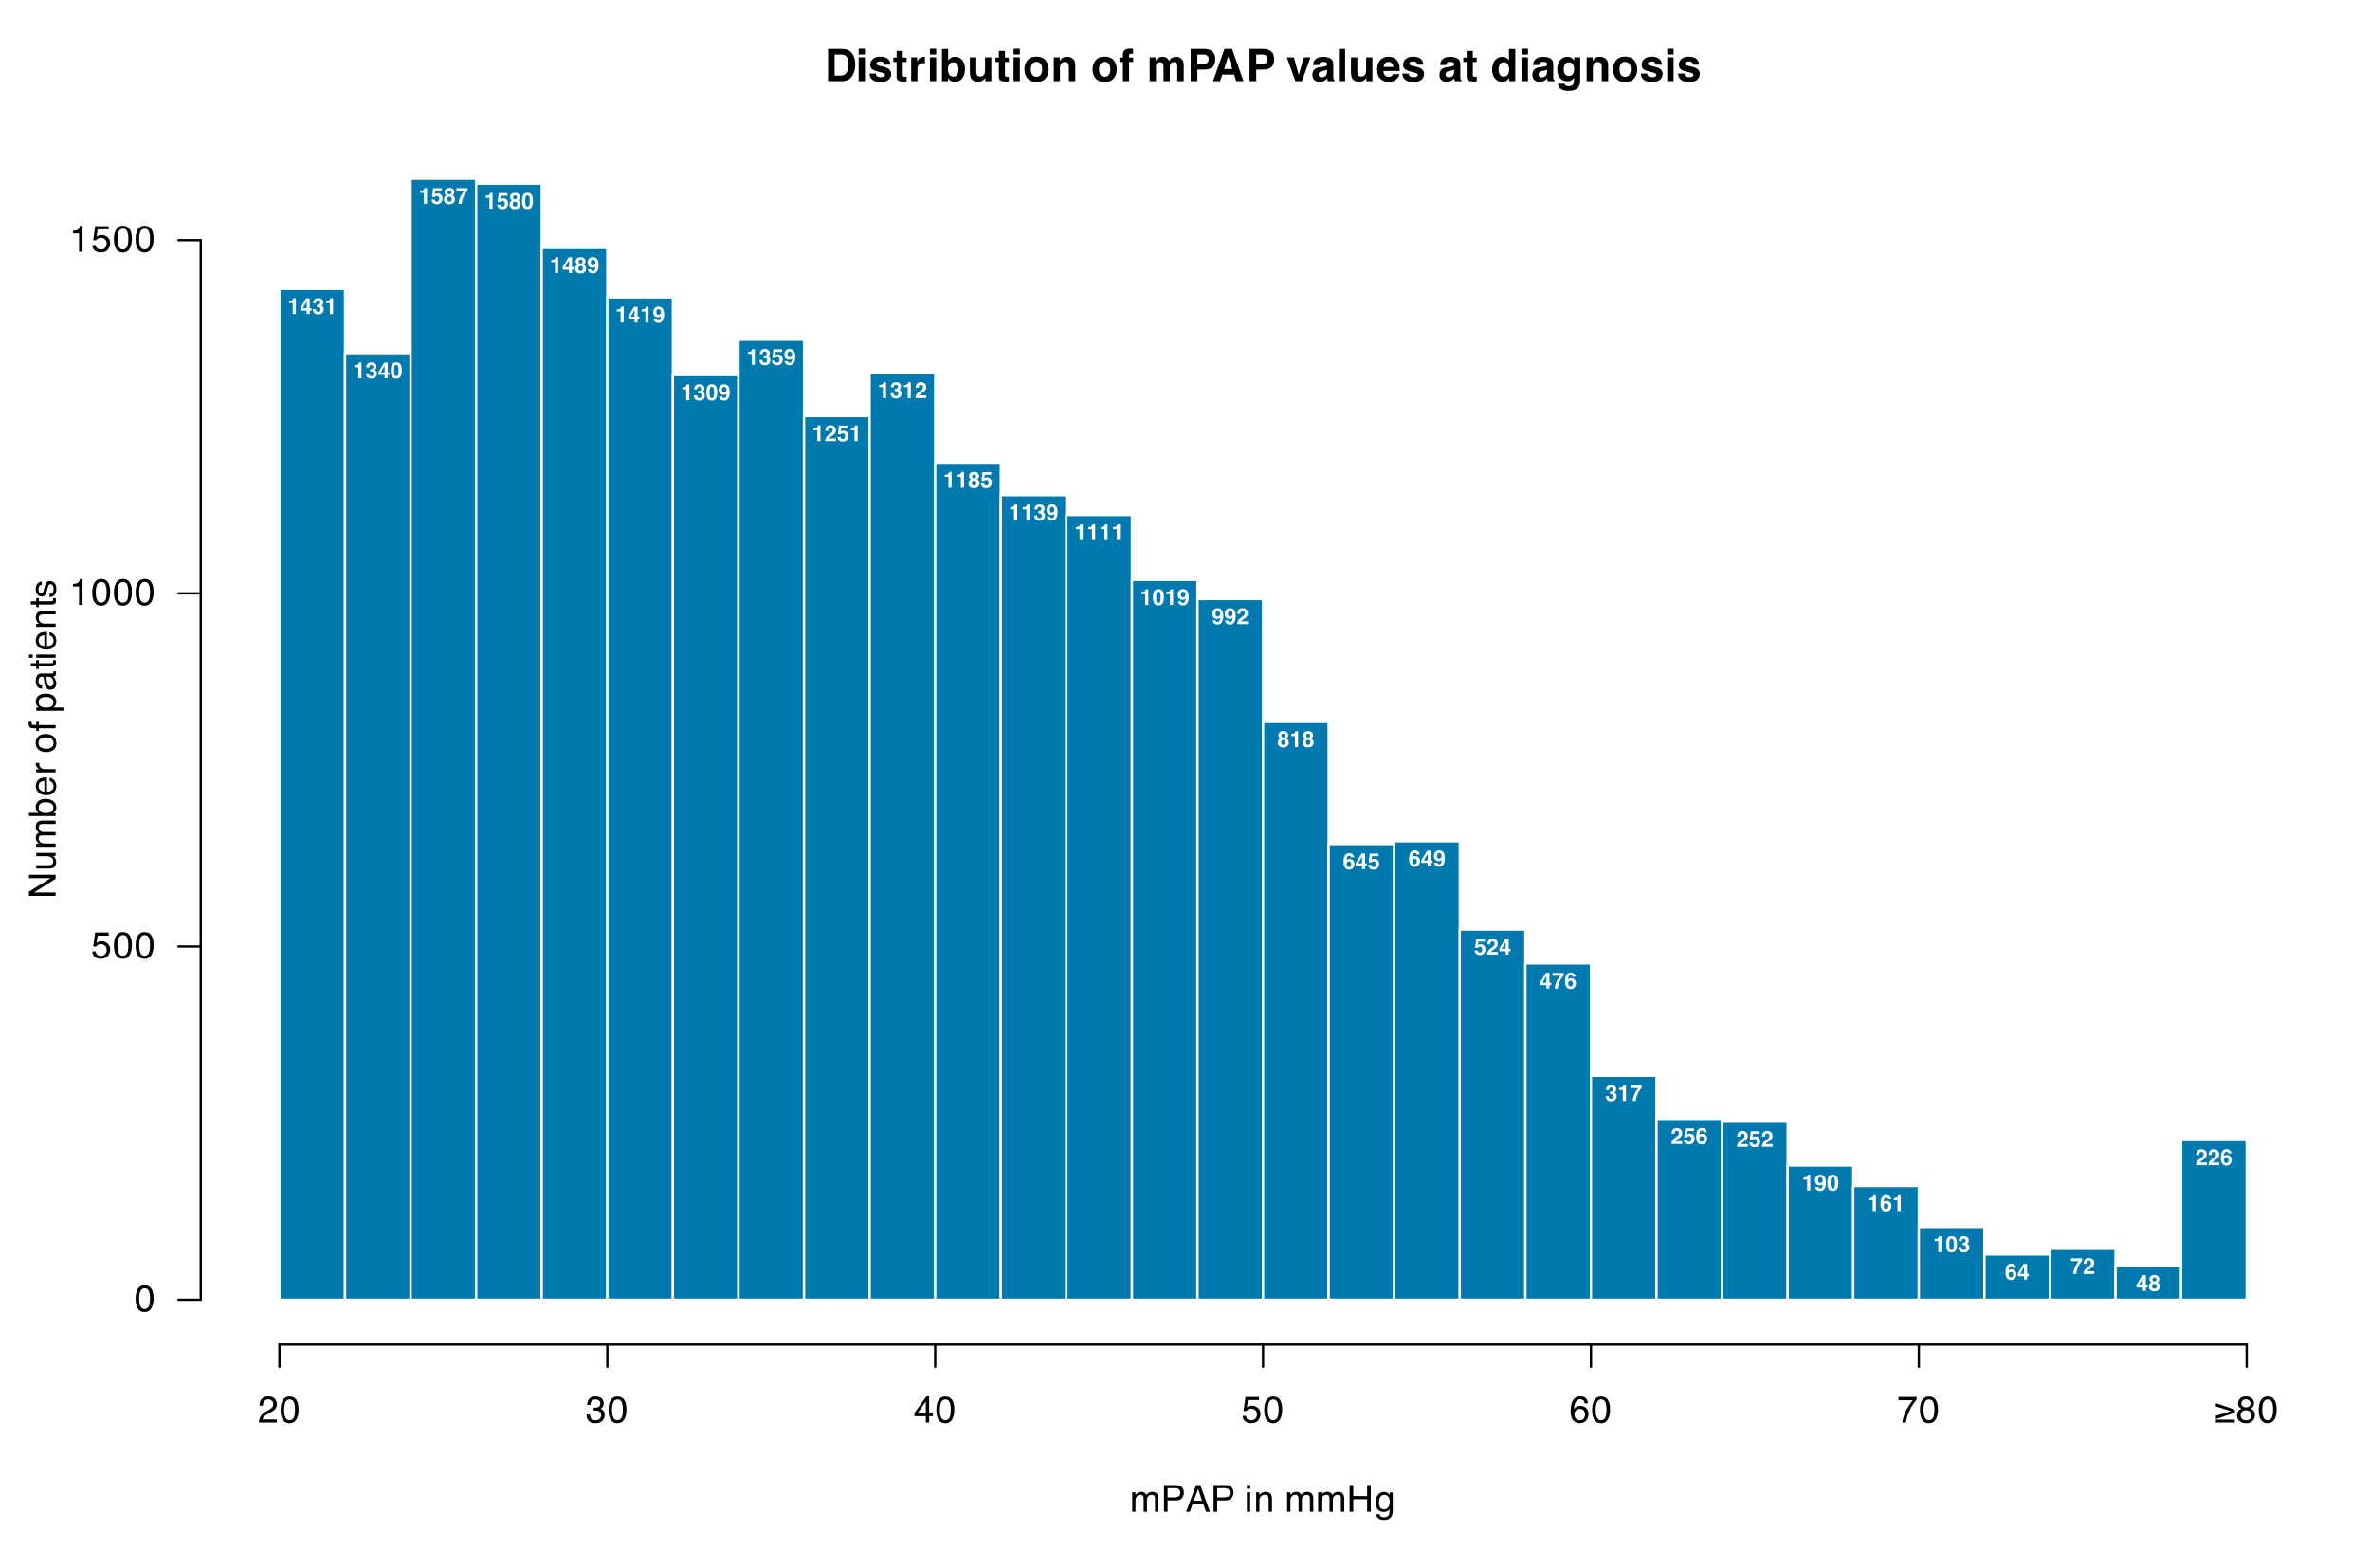 <?xml version="1.0" encoding="UTF-8"?> <svg xmlns="http://www.w3.org/2000/svg" xmlns:xlink="http://www.w3.org/1999/xlink" width="765" height="506" viewBox="0 0 765 506"><defs><g><g id="glyph-0-0"><path d="M 1.078 -10.375 L 9.438 -10.375 L 9.438 0 L 1.078 0 Z M 8.141 -1.297 L 8.141 -9.078 L 2.375 -9.078 L 2.375 -1.297 Z M 8.141 -1.297 "></path></g><g id="glyph-0-1"><path d="M 5.562 0 L 1.094 0 L 1.094 -10.375 L 5.562 -10.375 C 6.207 -10.363 6.742 -10.285 7.172 -10.141 C 7.898 -9.898 8.488 -9.461 8.938 -8.828 C 9.289 -8.305 9.535 -7.742 9.672 -7.141 C 9.805 -6.547 9.875 -5.977 9.875 -5.438 C 9.875 -4.062 9.598 -2.895 9.047 -1.938 C 8.285 -0.645 7.125 0 5.562 0 Z M 7.172 -7.719 C 6.836 -8.281 6.18 -8.562 5.203 -8.562 L 3.203 -8.562 L 3.203 -1.797 L 5.203 -1.797 C 6.223 -1.797 6.938 -2.301 7.344 -3.312 C 7.562 -3.863 7.672 -4.523 7.672 -5.297 C 7.672 -6.348 7.504 -7.156 7.172 -7.719 Z M 7.172 -7.719 "></path></g><g id="glyph-0-2"><path d="M 3 -7.672 L 3 0 L 0.969 0 L 0.969 -7.672 Z M 3 -10.438 L 3 -8.578 L 0.969 -8.578 L 0.969 -10.438 Z M 3 -10.438 "></path></g><g id="glyph-0-3"><path d="M 6.219 -7.312 C 6.82 -6.926 7.164 -6.266 7.25 -5.328 L 5.25 -5.328 C 5.219 -5.586 5.145 -5.789 5.031 -5.938 C 4.812 -6.219 4.438 -6.359 3.906 -6.359 C 3.469 -6.359 3.156 -6.285 2.969 -6.141 C 2.781 -6.004 2.688 -5.848 2.688 -5.672 C 2.688 -5.441 2.785 -5.273 2.984 -5.172 C 3.18 -5.066 3.879 -4.879 5.078 -4.609 C 5.879 -4.422 6.477 -4.141 6.875 -3.766 C 7.27 -3.379 7.469 -2.898 7.469 -2.328 C 7.469 -1.566 7.18 -0.941 6.609 -0.453 C 6.047 0.023 5.176 0.266 4 0.266 C 2.789 0.266 1.898 0.008 1.328 -0.5 C 0.754 -1.008 0.469 -1.66 0.469 -2.453 L 2.5 -2.453 C 2.539 -2.086 2.629 -1.832 2.766 -1.688 C 3.016 -1.414 3.477 -1.281 4.156 -1.281 C 4.539 -1.281 4.848 -1.336 5.078 -1.453 C 5.316 -1.578 5.438 -1.754 5.438 -1.984 C 5.438 -2.211 5.344 -2.383 5.156 -2.5 C 4.969 -2.625 4.27 -2.828 3.062 -3.109 C 2.195 -3.328 1.586 -3.598 1.234 -3.922 C 0.879 -4.234 0.703 -4.691 0.703 -5.297 C 0.703 -6.004 0.977 -6.613 1.531 -7.125 C 2.082 -7.633 2.863 -7.891 3.875 -7.891 C 4.832 -7.891 5.613 -7.695 6.219 -7.312 Z M 6.219 -7.312 "></path></g><g id="glyph-0-4"><path d="M 4.453 -1.422 L 4.453 0.078 L 3.5 0.109 C 2.551 0.141 1.898 -0.023 1.547 -0.391 C 1.328 -0.617 1.219 -0.973 1.219 -1.453 L 1.219 -6.172 L 0.141 -6.172 L 0.141 -7.594 L 1.219 -7.594 L 1.219 -9.734 L 3.203 -9.734 L 3.203 -7.594 L 4.453 -7.594 L 4.453 -6.172 L 3.203 -6.172 L 3.203 -2.125 C 3.203 -1.801 3.238 -1.598 3.312 -1.516 C 3.395 -1.441 3.641 -1.406 4.047 -1.406 C 4.109 -1.406 4.172 -1.406 4.234 -1.406 C 4.305 -1.414 4.379 -1.422 4.453 -1.422 Z M 4.453 -1.422 "></path></g><g id="glyph-0-5"><path d="M 4.797 -5.812 C 3.984 -5.812 3.441 -5.551 3.172 -5.031 C 3.016 -4.738 2.938 -4.285 2.938 -3.672 L 2.938 0 L 0.922 0 L 0.922 -7.672 L 2.828 -7.672 L 2.828 -6.328 C 3.141 -6.836 3.41 -7.188 3.641 -7.375 C 4.016 -7.688 4.5 -7.844 5.094 -7.844 C 5.133 -7.844 5.164 -7.844 5.188 -7.844 C 5.219 -7.844 5.273 -7.844 5.359 -7.844 L 5.359 -5.781 C 5.234 -5.789 5.117 -5.797 5.016 -5.797 C 4.922 -5.805 4.848 -5.812 4.797 -5.812 Z M 4.797 -5.812 "></path></g><g id="glyph-0-6"><path d="M 5.094 0.203 C 4.469 0.203 3.961 0.078 3.578 -0.172 C 3.348 -0.328 3.098 -0.594 2.828 -0.969 L 2.828 0 L 0.859 0 L 0.859 -10.359 L 2.859 -10.359 L 2.859 -6.672 C 3.117 -7.023 3.398 -7.297 3.703 -7.484 C 4.055 -7.723 4.516 -7.844 5.078 -7.844 C 6.086 -7.844 6.875 -7.477 7.438 -6.75 C 8.008 -6.02 8.297 -5.082 8.297 -3.938 C 8.297 -2.738 8.016 -1.75 7.453 -0.969 C 6.891 -0.188 6.102 0.203 5.094 0.203 Z M 6.203 -3.719 C 6.203 -4.258 6.129 -4.711 5.984 -5.078 C 5.711 -5.742 5.223 -6.078 4.516 -6.078 C 3.785 -6.078 3.285 -5.75 3.016 -5.094 C 2.867 -4.738 2.797 -4.285 2.797 -3.734 C 2.797 -3.078 2.941 -2.531 3.234 -2.094 C 3.523 -1.664 3.969 -1.453 4.562 -1.453 C 5.082 -1.453 5.484 -1.66 5.766 -2.078 C 6.055 -2.492 6.203 -3.039 6.203 -3.719 Z M 6.203 -3.719 "></path></g><g id="glyph-0-7"><path d="M 5.859 -1.078 C 5.836 -1.055 5.785 -0.988 5.703 -0.875 C 5.629 -0.758 5.539 -0.656 5.438 -0.562 C 5.125 -0.281 4.82 -0.086 4.531 0.016 C 4.238 0.117 3.895 0.172 3.5 0.172 C 2.363 0.172 1.598 -0.238 1.203 -1.062 C 0.984 -1.508 0.875 -2.172 0.875 -3.047 L 0.875 -7.672 L 2.938 -7.672 L 2.938 -3.047 C 2.938 -2.609 2.988 -2.281 3.094 -2.062 C 3.27 -1.676 3.629 -1.484 4.172 -1.484 C 4.848 -1.484 5.316 -1.758 5.578 -2.312 C 5.703 -2.602 5.766 -3 5.766 -3.5 L 5.766 -7.672 L 7.797 -7.672 L 7.797 0 L 5.859 0 Z M 5.859 -1.078 "></path></g><g id="glyph-0-8"><path d="M 7.328 -6.703 C 7.973 -5.891 8.297 -4.926 8.297 -3.812 C 8.297 -2.688 7.973 -1.723 7.328 -0.922 C 6.68 -0.129 5.695 0.266 4.375 0.266 C 3.062 0.266 2.082 -0.129 1.438 -0.922 C 0.789 -1.723 0.469 -2.688 0.469 -3.812 C 0.469 -4.926 0.789 -5.883 1.438 -6.688 C 2.082 -7.5 3.062 -7.906 4.375 -7.906 C 5.695 -7.906 6.68 -7.504 7.328 -6.703 Z M 4.375 -6.219 C 3.789 -6.219 3.336 -6.008 3.016 -5.594 C 2.703 -5.176 2.547 -4.582 2.547 -3.812 C 2.547 -3.051 2.703 -2.457 3.016 -2.031 C 3.336 -1.613 3.789 -1.406 4.375 -1.406 C 4.957 -1.406 5.406 -1.613 5.719 -2.031 C 6.039 -2.457 6.203 -3.051 6.203 -3.812 C 6.203 -4.582 6.039 -5.176 5.719 -5.594 C 5.406 -6.008 4.957 -6.219 4.375 -6.219 Z M 4.375 -6.219 "></path></g><g id="glyph-0-9"><path d="M 4.547 -6.188 C 3.867 -6.188 3.398 -5.895 3.141 -5.312 C 3.016 -5.008 2.953 -4.625 2.953 -4.156 L 2.953 0 L 0.953 0 L 0.953 -7.656 L 2.891 -7.656 L 2.891 -6.531 C 3.141 -6.926 3.379 -7.211 3.609 -7.391 C 4.023 -7.691 4.551 -7.844 5.188 -7.844 C 5.977 -7.844 6.625 -7.633 7.125 -7.219 C 7.633 -6.812 7.891 -6.125 7.891 -5.156 L 7.891 0 L 5.828 0 L 5.828 -4.656 C 5.828 -5.062 5.773 -5.375 5.672 -5.594 C 5.473 -5.988 5.098 -6.188 4.547 -6.188 Z M 4.547 -6.188 "></path></g><g id="glyph-0-10"> </g><g id="glyph-0-11"><path d="M 4.531 -10.438 L 4.531 -8.797 C 4.414 -8.816 4.223 -8.828 3.953 -8.828 C 3.691 -8.836 3.508 -8.781 3.406 -8.656 C 3.312 -8.531 3.266 -8.395 3.266 -8.25 L 3.266 -7.594 L 4.578 -7.594 L 4.578 -6.188 L 3.266 -6.188 L 3.266 0 L 1.266 0 L 1.266 -6.188 L 0.141 -6.188 L 0.141 -7.594 L 1.25 -7.594 L 1.25 -8.094 C 1.25 -8.914 1.383 -9.477 1.656 -9.781 C 1.945 -10.238 2.648 -10.469 3.766 -10.469 C 3.891 -10.469 4.004 -10.461 4.109 -10.453 C 4.211 -10.453 4.352 -10.445 4.531 -10.438 Z M 4.531 -10.438 "></path></g><g id="glyph-0-12"><path d="M 5.234 -5.562 C 5.066 -5.926 4.738 -6.109 4.25 -6.109 C 3.676 -6.109 3.289 -5.926 3.094 -5.562 C 2.988 -5.344 2.938 -5.023 2.938 -4.609 L 2.938 0 L 0.906 0 L 0.906 -7.656 L 2.844 -7.656 L 2.844 -6.531 C 3.094 -6.926 3.328 -7.211 3.547 -7.391 C 3.941 -7.691 4.445 -7.844 5.062 -7.844 C 5.645 -7.844 6.117 -7.711 6.484 -7.453 C 6.773 -7.211 6.992 -6.906 7.141 -6.531 C 7.41 -6.977 7.738 -7.305 8.125 -7.516 C 8.539 -7.734 9 -7.844 9.5 -7.844 C 9.844 -7.844 10.176 -7.773 10.5 -7.641 C 10.832 -7.504 11.129 -7.273 11.391 -6.953 C 11.609 -6.68 11.754 -6.352 11.828 -5.969 C 11.879 -5.707 11.906 -5.328 11.906 -4.828 L 11.891 0 L 9.828 0 L 9.828 -4.875 C 9.828 -5.164 9.781 -5.406 9.688 -5.594 C 9.508 -5.957 9.18 -6.141 8.703 -6.141 C 8.148 -6.141 7.77 -5.906 7.562 -5.438 C 7.457 -5.195 7.406 -4.906 7.406 -4.562 L 7.406 0 L 5.375 0 L 5.375 -4.562 C 5.375 -5.02 5.328 -5.352 5.234 -5.562 Z M 5.234 -5.562 "></path></g><g id="glyph-0-13"><path d="M 5.5 -3.734 L 3.297 -3.734 L 3.297 0 L 1.141 0 L 1.141 -10.375 L 5.656 -10.375 C 6.695 -10.375 7.523 -10.102 8.141 -9.562 C 8.766 -9.031 9.078 -8.203 9.078 -7.078 C 9.078 -5.859 8.766 -4.992 8.141 -4.484 C 7.523 -3.984 6.645 -3.734 5.5 -3.734 Z M 6.516 -5.891 C 6.797 -6.141 6.938 -6.531 6.938 -7.062 C 6.938 -7.602 6.789 -7.988 6.5 -8.219 C 6.219 -8.445 5.82 -8.562 5.312 -8.562 L 3.297 -8.562 L 3.297 -5.516 L 5.312 -5.516 C 5.82 -5.516 6.223 -5.641 6.516 -5.891 Z M 6.516 -5.891 "></path></g><g id="glyph-0-14"><path d="M 7.172 -2.125 L 3.344 -2.125 L 2.625 0 L 0.359 0 L 4.062 -10.375 L 6.516 -10.375 L 10.188 0 L 7.844 0 Z M 6.562 -3.922 L 5.266 -8 L 3.938 -3.922 Z M 6.562 -3.922 "></path></g><g id="glyph-0-15"><path d="M 0.188 -7.672 L 2.438 -7.672 L 4.031 -2.016 L 5.656 -7.672 L 7.812 -7.672 L 5.047 0 L 2.938 0 Z M 0.188 -7.672 "></path></g><g id="glyph-0-16"><path d="M 1.219 -6.844 C 1.75 -7.508 2.66 -7.844 3.953 -7.844 C 4.797 -7.844 5.539 -7.676 6.188 -7.344 C 6.844 -7.008 7.172 -6.383 7.172 -5.469 L 7.172 -1.953 C 7.172 -1.703 7.176 -1.406 7.188 -1.062 C 7.195 -0.801 7.234 -0.625 7.297 -0.531 C 7.367 -0.438 7.469 -0.359 7.594 -0.297 L 7.594 0 L 5.422 0 C 5.359 -0.156 5.312 -0.301 5.281 -0.438 C 5.258 -0.57 5.242 -0.727 5.234 -0.906 C 4.953 -0.602 4.633 -0.348 4.281 -0.141 C 3.844 0.109 3.352 0.234 2.812 0.234 C 2.113 0.234 1.539 0.035 1.094 -0.359 C 0.645 -0.754 0.422 -1.316 0.422 -2.047 C 0.422 -2.984 0.781 -3.664 1.5 -4.094 C 1.906 -4.32 2.492 -4.484 3.266 -4.578 L 3.953 -4.656 C 4.316 -4.707 4.578 -4.77 4.734 -4.844 C 5.023 -4.957 5.172 -5.145 5.172 -5.406 C 5.172 -5.719 5.062 -5.93 4.844 -6.047 C 4.625 -6.172 4.305 -6.234 3.891 -6.234 C 3.41 -6.234 3.07 -6.117 2.875 -5.891 C 2.738 -5.711 2.645 -5.477 2.594 -5.188 L 0.656 -5.188 C 0.695 -5.852 0.883 -6.406 1.219 -6.844 Z M 2.719 -1.453 C 2.906 -1.297 3.133 -1.219 3.406 -1.219 C 3.832 -1.219 4.227 -1.344 4.594 -1.594 C 4.957 -1.852 5.145 -2.316 5.156 -2.984 L 5.156 -3.734 C 5.031 -3.648 4.906 -3.582 4.781 -3.531 C 4.656 -3.477 4.477 -3.43 4.25 -3.391 L 3.797 -3.312 C 3.379 -3.238 3.078 -3.145 2.891 -3.031 C 2.578 -2.852 2.422 -2.57 2.422 -2.188 C 2.422 -1.844 2.52 -1.598 2.719 -1.453 Z M 2.719 -1.453 "></path></g><g id="glyph-0-17"><path d="M 0.984 -10.375 L 2.984 -10.375 L 2.984 0 L 0.984 0 Z M 0.984 -10.375 "></path></g><g id="glyph-0-18"><path d="M 7.5 -2.25 C 7.445 -1.789 7.207 -1.328 6.781 -0.859 C 6.125 -0.117 5.207 0.25 4.031 0.25 C 3.051 0.25 2.188 -0.062 1.438 -0.688 C 0.695 -1.312 0.328 -2.332 0.328 -3.75 C 0.328 -5.082 0.66 -6.102 1.328 -6.812 C 2.004 -7.52 2.879 -7.875 3.953 -7.875 C 4.598 -7.875 5.176 -7.754 5.688 -7.516 C 6.195 -7.273 6.617 -6.895 6.953 -6.375 C 7.254 -5.926 7.445 -5.398 7.531 -4.797 C 7.582 -4.441 7.602 -3.938 7.594 -3.281 L 2.344 -3.281 C 2.375 -2.508 2.617 -1.969 3.078 -1.656 C 3.348 -1.469 3.68 -1.375 4.078 -1.375 C 4.484 -1.375 4.816 -1.488 5.078 -1.719 C 5.223 -1.844 5.348 -2.02 5.453 -2.25 Z M 5.516 -4.594 C 5.484 -5.125 5.32 -5.523 5.031 -5.797 C 4.738 -6.078 4.379 -6.219 3.953 -6.219 C 3.492 -6.219 3.133 -6.07 2.875 -5.781 C 2.625 -5.488 2.469 -5.094 2.406 -4.594 Z M 5.516 -4.594 "></path></g><g id="glyph-0-19"><path d="M 7.906 -10.359 L 7.906 0 L 5.969 0 L 5.969 -1.062 C 5.676 -0.602 5.348 -0.27 4.984 -0.062 C 4.617 0.133 4.164 0.234 3.625 0.234 C 2.727 0.234 1.973 -0.125 1.359 -0.844 C 0.742 -1.57 0.438 -2.504 0.438 -3.641 C 0.438 -4.941 0.738 -5.969 1.344 -6.719 C 1.945 -7.469 2.754 -7.844 3.766 -7.844 C 4.223 -7.844 4.633 -7.738 5 -7.531 C 5.363 -7.332 5.656 -7.055 5.875 -6.703 L 5.875 -10.359 Z M 2.516 -3.781 C 2.516 -3.07 2.656 -2.508 2.938 -2.094 C 3.207 -1.664 3.629 -1.453 4.203 -1.453 C 4.766 -1.453 5.191 -1.66 5.484 -2.078 C 5.785 -2.504 5.938 -3.051 5.938 -3.719 C 5.938 -4.656 5.695 -5.328 5.219 -5.734 C 4.938 -5.973 4.602 -6.094 4.219 -6.094 C 3.625 -6.094 3.191 -5.867 2.922 -5.422 C 2.648 -4.984 2.516 -4.438 2.516 -3.781 Z M 2.516 -3.781 "></path></g><g id="glyph-0-20"><path d="M 3.109 1.344 C 3.316 1.531 3.676 1.625 4.188 1.625 C 4.914 1.625 5.398 1.379 5.641 0.891 C 5.797 0.578 5.875 0.055 5.875 -0.672 L 5.875 -1.156 C 5.688 -0.832 5.484 -0.586 5.266 -0.422 C 4.859 -0.117 4.336 0.031 3.703 0.031 C 2.723 0.031 1.938 -0.312 1.344 -1 C 0.758 -1.695 0.469 -2.633 0.469 -3.812 C 0.469 -4.945 0.75 -5.898 1.312 -6.672 C 1.883 -7.453 2.691 -7.844 3.734 -7.844 C 4.117 -7.844 4.453 -7.785 4.734 -7.672 C 5.223 -7.473 5.617 -7.102 5.922 -6.562 L 5.922 -7.672 L 7.859 -7.672 L 7.859 -0.391 C 7.859 0.598 7.691 1.344 7.359 1.844 C 6.785 2.707 5.691 3.141 4.078 3.141 C 3.098 3.141 2.297 2.945 1.672 2.562 C 1.055 2.176 0.711 1.602 0.641 0.844 L 2.828 0.844 C 2.879 1.07 2.973 1.238 3.109 1.344 Z M 2.766 -2.609 C 3.035 -1.961 3.523 -1.641 4.234 -1.641 C 4.703 -1.641 5.098 -1.816 5.422 -2.172 C 5.742 -2.523 5.906 -3.094 5.906 -3.875 C 5.906 -4.594 5.75 -5.141 5.438 -5.516 C 5.133 -5.898 4.723 -6.094 4.203 -6.094 C 3.504 -6.094 3.02 -5.766 2.75 -5.109 C 2.613 -4.754 2.547 -4.32 2.547 -3.812 C 2.547 -3.363 2.617 -2.961 2.766 -2.609 Z M 2.766 -2.609 "></path></g><g id="glyph-1-0"><path d="M 0.391 0 L 0.391 -8.609 L 7.219 -8.609 L 7.219 0 Z M 6.141 -1.078 L 6.141 -7.531 L 1.469 -7.531 L 1.469 -1.078 Z M 6.141 -1.078 "></path></g><g id="glyph-1-1"><path d="M 0.781 -6.281 L 1.812 -6.281 L 1.812 -5.391 C 2.062 -5.691 2.289 -5.914 2.5 -6.062 C 2.844 -6.301 3.238 -6.422 3.688 -6.422 C 4.188 -6.422 4.586 -6.297 4.891 -6.047 C 5.055 -5.91 5.211 -5.703 5.359 -5.422 C 5.586 -5.766 5.859 -6.016 6.172 -6.172 C 6.492 -6.336 6.852 -6.422 7.25 -6.422 C 8.094 -6.422 8.664 -6.113 8.969 -5.5 C 9.133 -5.176 9.219 -4.734 9.219 -4.172 L 9.219 0 L 8.125 0 L 8.125 -4.359 C 8.125 -4.773 8.02 -5.062 7.812 -5.219 C 7.602 -5.375 7.348 -5.453 7.047 -5.453 C 6.629 -5.453 6.27 -5.312 5.969 -5.031 C 5.676 -4.758 5.531 -4.301 5.531 -3.656 L 5.531 0 L 4.453 0 L 4.453 -4.094 C 4.453 -4.52 4.398 -4.832 4.297 -5.031 C 4.141 -5.32 3.844 -5.469 3.406 -5.469 C 3.008 -5.469 2.645 -5.312 2.312 -5 C 1.988 -4.695 1.828 -4.141 1.828 -3.328 L 1.828 0 L 0.781 0 Z M 0.781 -6.281 "></path></g><g id="glyph-1-2"><path d="M 1.031 -8.609 L 4.906 -8.609 C 5.664 -8.609 6.281 -8.391 6.75 -7.953 C 7.219 -7.523 7.453 -6.922 7.453 -6.141 C 7.453 -5.473 7.242 -4.891 6.828 -4.391 C 6.41 -3.891 5.77 -3.641 4.906 -3.641 L 2.188 -3.641 L 2.188 0 L 1.031 0 Z M 6.281 -6.141 C 6.281 -6.766 6.047 -7.191 5.578 -7.422 C 5.316 -7.547 4.961 -7.609 4.516 -7.609 L 2.188 -7.609 L 2.188 -4.625 L 4.516 -4.625 C 5.035 -4.625 5.457 -4.734 5.781 -4.953 C 6.113 -5.18 6.281 -5.578 6.281 -6.141 Z M 6.281 -6.141 "></path></g><g id="glyph-1-3"><path d="M 5.328 -3.531 L 4.031 -7.328 L 2.641 -3.531 Z M 3.422 -8.609 L 4.734 -8.609 L 7.859 0 L 6.578 0 L 5.703 -2.578 L 2.297 -2.578 L 1.375 0 L 0.172 0 Z M 3.422 -8.609 "></path></g><g id="glyph-1-4"> </g><g id="glyph-1-5"><path d="M 0.781 -6.25 L 1.844 -6.25 L 1.844 0 L 0.781 0 Z M 0.781 -8.609 L 1.844 -8.609 L 1.844 -7.406 L 0.781 -7.406 Z M 0.781 -8.609 "></path></g><g id="glyph-1-6"><path d="M 0.781 -6.281 L 1.781 -6.281 L 1.781 -5.391 C 2.07 -5.754 2.383 -6.016 2.719 -6.172 C 3.051 -6.336 3.422 -6.422 3.828 -6.422 C 4.711 -6.422 5.312 -6.109 5.625 -5.484 C 5.801 -5.141 5.891 -4.656 5.891 -4.031 L 5.891 0 L 4.812 0 L 4.812 -3.953 C 4.812 -4.336 4.754 -4.645 4.641 -4.875 C 4.453 -5.27 4.113 -5.469 3.625 -5.469 C 3.375 -5.469 3.172 -5.441 3.016 -5.391 C 2.723 -5.305 2.469 -5.133 2.25 -4.875 C 2.07 -4.664 1.957 -4.453 1.906 -4.234 C 1.852 -4.016 1.828 -3.695 1.828 -3.281 L 1.828 0 L 0.781 0 Z M 3.25 -6.422 Z M 3.25 -6.422 "></path></g><g id="glyph-1-7"><path d="M 0.938 -8.609 L 2.125 -8.609 L 2.125 -5.047 L 6.594 -5.047 L 6.594 -8.609 L 7.781 -8.609 L 7.781 0 L 6.594 0 L 6.594 -4.031 L 2.125 -4.031 L 2.125 0 L 0.938 0 Z M 0.938 -8.609 "></path></g><g id="glyph-1-8"><path d="M 2.984 -6.391 C 3.484 -6.391 3.914 -6.27 4.281 -6.031 C 4.477 -5.883 4.68 -5.68 4.891 -5.422 L 4.891 -6.219 L 5.859 -6.219 L 5.859 -0.516 C 5.859 0.285 5.742 0.914 5.516 1.375 C 5.078 2.227 4.25 2.656 3.031 2.656 C 2.352 2.656 1.785 2.504 1.328 2.203 C 0.867 1.898 0.609 1.426 0.547 0.781 L 1.625 0.781 C 1.676 1.062 1.773 1.281 1.922 1.438 C 2.16 1.664 2.535 1.781 3.047 1.781 C 3.859 1.781 4.391 1.492 4.641 0.922 C 4.785 0.586 4.852 -0.008 4.844 -0.875 C 4.633 -0.551 4.379 -0.312 4.078 -0.156 C 3.785 0 3.395 0.078 2.906 0.078 C 2.227 0.078 1.633 -0.16 1.125 -0.641 C 0.613 -1.129 0.359 -1.93 0.359 -3.047 C 0.359 -4.098 0.613 -4.914 1.125 -5.5 C 1.645 -6.094 2.266 -6.391 2.984 -6.391 Z M 4.891 -3.172 C 4.891 -3.941 4.727 -4.516 4.406 -4.891 C 4.082 -5.266 3.676 -5.453 3.188 -5.453 C 2.438 -5.453 1.926 -5.102 1.656 -4.406 C 1.508 -4.039 1.438 -3.555 1.438 -2.953 C 1.438 -2.242 1.578 -1.703 1.859 -1.328 C 2.148 -0.961 2.539 -0.781 3.031 -0.781 C 3.789 -0.781 4.32 -1.125 4.625 -1.812 C 4.801 -2.195 4.891 -2.648 4.891 -3.172 Z M 3.109 -6.422 Z M 3.109 -6.422 "></path></g><g id="glyph-1-9"><path d="M 3.25 -8.391 C 4.332 -8.391 5.117 -7.941 5.609 -7.047 C 5.984 -6.359 6.172 -5.41 6.172 -4.203 C 6.172 -3.066 6 -2.125 5.656 -1.375 C 5.164 -0.301 4.359 0.234 3.234 0.234 C 2.234 0.234 1.484 -0.203 0.984 -1.078 C 0.578 -1.816 0.375 -2.801 0.375 -4.031 C 0.375 -4.977 0.5 -5.797 0.75 -6.484 C 1.207 -7.754 2.039 -8.391 3.25 -8.391 Z M 3.234 -0.734 C 3.785 -0.734 4.223 -0.973 4.547 -1.453 C 4.867 -1.941 5.031 -2.848 5.031 -4.172 C 5.031 -5.117 4.91 -5.898 4.672 -6.516 C 4.441 -7.129 3.988 -7.438 3.312 -7.438 C 2.688 -7.438 2.227 -7.145 1.938 -6.562 C 1.656 -5.977 1.516 -5.117 1.516 -3.984 C 1.516 -3.129 1.609 -2.441 1.797 -1.922 C 2.078 -1.129 2.555 -0.734 3.234 -0.734 Z M 3.234 -0.734 "></path></g><g id="glyph-1-10"><path d="M 1.484 -2.141 C 1.555 -1.535 1.836 -1.117 2.328 -0.891 C 2.578 -0.773 2.863 -0.719 3.188 -0.719 C 3.812 -0.719 4.273 -0.914 4.578 -1.312 C 4.879 -1.707 5.031 -2.148 5.031 -2.641 C 5.031 -3.223 4.848 -3.676 4.484 -4 C 4.129 -4.32 3.703 -4.484 3.203 -4.484 C 2.836 -4.484 2.523 -4.41 2.266 -4.266 C 2.004 -4.129 1.785 -3.938 1.609 -3.688 L 0.688 -3.734 L 1.328 -8.25 L 5.688 -8.25 L 5.688 -7.234 L 2.125 -7.234 L 1.766 -4.906 C 1.961 -5.051 2.148 -5.16 2.328 -5.234 C 2.641 -5.359 3 -5.422 3.406 -5.422 C 4.176 -5.422 4.828 -5.172 5.359 -4.672 C 5.898 -4.18 6.172 -3.555 6.172 -2.797 C 6.172 -2.004 5.922 -1.301 5.422 -0.688 C 4.93 -0.082 4.148 0.219 3.078 0.219 C 2.398 0.219 1.797 0.023 1.266 -0.359 C 0.742 -0.742 0.453 -1.336 0.391 -2.141 Z M 1.484 -2.141 "></path></g><g id="glyph-1-11"><path d="M 1.156 -5.938 L 1.156 -6.75 C 1.914 -6.82 2.441 -6.945 2.734 -7.125 C 3.035 -7.301 3.266 -7.711 3.422 -8.359 L 4.25 -8.359 L 4.25 0 L 3.125 0 L 3.125 -5.938 Z M 1.156 -5.938 "></path></g><g id="glyph-1-12"><path d="M 0.375 0 C 0.414 -0.719 0.566 -1.344 0.828 -1.875 C 1.086 -2.414 1.594 -2.906 2.344 -3.344 L 3.469 -4 C 3.969 -4.289 4.32 -4.539 4.531 -4.75 C 4.852 -5.07 5.016 -5.441 5.016 -5.859 C 5.016 -6.348 4.863 -6.734 4.562 -7.016 C 4.27 -7.305 3.883 -7.453 3.406 -7.453 C 2.676 -7.453 2.176 -7.18 1.906 -6.641 C 1.75 -6.336 1.664 -5.93 1.656 -5.422 L 0.578 -5.422 C 0.586 -6.148 0.723 -6.742 0.984 -7.203 C 1.441 -8.016 2.25 -8.422 3.406 -8.422 C 4.363 -8.422 5.062 -8.16 5.5 -7.641 C 5.945 -7.117 6.172 -6.539 6.172 -5.906 C 6.172 -5.238 5.938 -4.664 5.469 -4.188 C 5.195 -3.906 4.707 -3.566 4 -3.172 L 3.188 -2.734 C 2.812 -2.523 2.516 -2.32 2.297 -2.125 C 1.898 -1.789 1.648 -1.414 1.547 -1 L 6.141 -1 L 6.141 0 Z M 0.375 0 "></path></g><g id="glyph-1-13"><path d="M 3.125 0.234 C 2.125 0.234 1.398 -0.035 0.953 -0.578 C 0.504 -1.129 0.281 -1.797 0.281 -2.578 L 1.391 -2.578 C 1.43 -2.035 1.531 -1.641 1.688 -1.391 C 1.969 -0.953 2.461 -0.734 3.172 -0.734 C 3.734 -0.734 4.18 -0.879 4.516 -1.172 C 4.848 -1.473 5.016 -1.859 5.016 -2.328 C 5.016 -2.898 4.836 -3.301 4.484 -3.531 C 4.129 -3.77 3.641 -3.891 3.016 -3.891 C 2.941 -3.891 2.867 -3.883 2.797 -3.875 C 2.723 -3.875 2.648 -3.875 2.578 -3.875 L 2.578 -4.812 C 2.691 -4.789 2.785 -4.781 2.859 -4.781 C 2.93 -4.781 3.008 -4.781 3.094 -4.781 C 3.488 -4.781 3.812 -4.844 4.062 -4.969 C 4.508 -5.188 4.734 -5.578 4.734 -6.141 C 4.734 -6.555 4.582 -6.875 4.281 -7.094 C 3.988 -7.32 3.645 -7.438 3.25 -7.438 C 2.551 -7.438 2.066 -7.203 1.797 -6.734 C 1.648 -6.484 1.566 -6.117 1.547 -5.641 L 0.5 -5.641 C 0.5 -6.266 0.625 -6.797 0.875 -7.234 C 1.301 -8.016 2.055 -8.406 3.141 -8.406 C 3.992 -8.406 4.656 -8.211 5.125 -7.828 C 5.594 -7.453 5.828 -6.898 5.828 -6.172 C 5.828 -5.66 5.691 -5.242 5.422 -4.922 C 5.242 -4.723 5.02 -4.566 4.75 -4.453 C 5.188 -4.328 5.531 -4.094 5.781 -3.75 C 6.031 -3.406 6.156 -2.984 6.156 -2.484 C 6.156 -1.68 5.891 -1.023 5.359 -0.516 C 4.836 -0.016 4.094 0.234 3.125 0.234 Z M 3.125 0.234 "></path></g><g id="glyph-1-14"><path d="M 3.969 -2.969 L 3.969 -6.781 L 1.281 -2.969 Z M 3.984 0 L 3.984 -2.047 L 0.312 -2.047 L 0.312 -3.078 L 4.156 -8.422 L 5.047 -8.422 L 5.047 -2.969 L 6.281 -2.969 L 6.281 -2.047 L 5.047 -2.047 L 5.047 0 Z M 3.984 0 "></path></g><g id="glyph-1-15"><path d="M 3.516 -8.422 C 4.453 -8.422 5.102 -8.176 5.469 -7.688 C 5.844 -7.207 6.031 -6.707 6.031 -6.188 L 4.984 -6.188 C 4.922 -6.52 4.82 -6.781 4.688 -6.969 C 4.426 -7.32 4.039 -7.5 3.531 -7.5 C 2.938 -7.5 2.461 -7.223 2.109 -6.672 C 1.766 -6.129 1.578 -5.352 1.547 -4.344 C 1.785 -4.695 2.086 -4.961 2.453 -5.141 C 2.785 -5.297 3.16 -5.375 3.578 -5.375 C 4.285 -5.375 4.898 -5.148 5.422 -4.703 C 5.941 -4.254 6.203 -3.582 6.203 -2.688 C 6.203 -1.926 5.953 -1.25 5.453 -0.656 C 4.961 -0.07 4.258 0.219 3.344 0.219 C 2.551 0.219 1.867 -0.078 1.297 -0.672 C 0.734 -1.273 0.453 -2.281 0.453 -3.688 C 0.453 -4.727 0.578 -5.613 0.828 -6.344 C 1.316 -7.727 2.211 -8.422 3.516 -8.422 Z M 3.438 -0.719 C 3.988 -0.719 4.398 -0.906 4.672 -1.281 C 4.953 -1.656 5.094 -2.098 5.094 -2.609 C 5.094 -3.035 4.969 -3.441 4.719 -3.828 C 4.477 -4.211 4.031 -4.406 3.375 -4.406 C 2.926 -4.406 2.531 -4.254 2.188 -3.953 C 1.844 -3.66 1.672 -3.211 1.672 -2.609 C 1.672 -2.078 1.828 -1.629 2.141 -1.266 C 2.453 -0.898 2.883 -0.719 3.438 -0.719 Z M 3.438 -0.719 "></path></g><g id="glyph-1-16"><path d="M 6.281 -8.25 L 6.281 -7.328 C 6.008 -7.066 5.648 -6.613 5.203 -5.969 C 4.754 -5.32 4.359 -4.625 4.016 -3.875 C 3.672 -3.133 3.41 -2.469 3.234 -1.875 C 3.129 -1.488 2.984 -0.863 2.797 0 L 1.641 0 C 1.898 -1.602 2.484 -3.195 3.391 -4.781 C 3.93 -5.707 4.492 -6.508 5.078 -7.188 L 0.438 -7.188 L 0.438 -8.25 Z M 6.281 -8.25 "></path></g><g id="glyph-1-17"><path d="M 0.547 -6.234 L 6.656 -4.172 L 6.656 -3.172 L 0.547 -1.109 L 0.547 -2.156 L 5.406 -3.688 L 0.547 -5.188 Z M 6.656 -0.938 L 6.656 0 L 0.547 0 L 0.547 -0.938 Z M 6.656 -0.938 "></path></g><g id="glyph-1-18"><path d="M 3.266 -4.875 C 3.734 -4.875 4.098 -5.004 4.359 -5.266 C 4.617 -5.523 4.75 -5.832 4.75 -6.188 C 4.75 -6.5 4.625 -6.785 4.375 -7.047 C 4.125 -7.316 3.742 -7.453 3.234 -7.453 C 2.723 -7.453 2.352 -7.316 2.125 -7.047 C 1.895 -6.785 1.781 -6.484 1.781 -6.141 C 1.781 -5.742 1.926 -5.43 2.219 -5.203 C 2.52 -4.984 2.867 -4.875 3.266 -4.875 Z M 3.328 -0.719 C 3.816 -0.719 4.223 -0.848 4.547 -1.109 C 4.867 -1.379 5.031 -1.773 5.031 -2.297 C 5.031 -2.836 4.863 -3.25 4.531 -3.531 C 4.195 -3.812 3.77 -3.953 3.25 -3.953 C 2.75 -3.953 2.336 -3.805 2.016 -3.516 C 1.703 -3.234 1.547 -2.836 1.547 -2.328 C 1.547 -1.891 1.691 -1.508 1.984 -1.188 C 2.273 -0.875 2.723 -0.719 3.328 -0.719 Z M 1.828 -4.469 C 1.535 -4.594 1.305 -4.738 1.141 -4.906 C 0.836 -5.219 0.688 -5.625 0.688 -6.125 C 0.688 -6.75 0.91 -7.285 1.359 -7.734 C 1.816 -8.191 2.457 -8.422 3.281 -8.422 C 4.094 -8.422 4.723 -8.207 5.172 -7.781 C 5.629 -7.352 5.859 -6.859 5.859 -6.297 C 5.859 -5.773 5.727 -5.348 5.469 -5.016 C 5.32 -4.836 5.094 -4.66 4.781 -4.484 C 5.125 -4.328 5.395 -4.145 5.594 -3.938 C 5.969 -3.539 6.156 -3.031 6.156 -2.406 C 6.156 -1.664 5.906 -1.039 5.406 -0.531 C 4.914 -0.02 4.219 0.234 3.312 0.234 C 2.488 0.234 1.797 0.016 1.234 -0.422 C 0.672 -0.867 0.391 -1.516 0.391 -2.359 C 0.391 -2.848 0.508 -3.273 0.75 -3.641 C 0.988 -4.004 1.348 -4.281 1.828 -4.469 Z M 1.828 -4.469 "></path></g><g id="glyph-2-0"><path d="M 0 -0.391 L -8.609 -0.391 L -8.609 -7.219 L 0 -7.219 Z M -1.078 -6.141 L -7.531 -6.141 L -7.531 -1.469 L -1.078 -1.469 Z M -1.078 -6.141 "></path></g><g id="glyph-2-1"><path d="M -8.609 -0.922 L -8.609 -2.297 L -1.641 -6.641 L -8.609 -6.641 L -8.609 -7.75 L 0 -7.75 L 0 -6.438 L -6.969 -2.031 L 0 -2.031 L 0 -0.922 Z M -8.609 -4.25 Z M -8.609 -4.25 "></path></g><g id="glyph-2-2"><path d="M -6.281 -1.828 L -2.109 -1.828 C -1.785 -1.828 -1.523 -1.879 -1.328 -1.984 C -0.953 -2.172 -0.766 -2.52 -0.766 -3.031 C -0.766 -3.758 -1.094 -4.258 -1.75 -4.531 C -2.102 -4.676 -2.582 -4.75 -3.188 -4.75 L -6.281 -4.75 L -6.281 -5.797 L 0 -5.797 L 0 -4.812 L -0.922 -4.812 C -0.68 -4.676 -0.484 -4.508 -0.328 -4.312 C 0.004 -3.906 0.172 -3.414 0.172 -2.844 C 0.172 -1.945 -0.129 -1.336 -0.734 -1.016 C -1.047 -0.836 -1.473 -0.75 -2.016 -0.75 L -6.281 -0.75 Z M -6.422 -3.281 Z M -6.422 -3.281 "></path></g><g id="glyph-2-3"><path d="M -6.281 -0.781 L -6.281 -1.812 L -5.391 -1.812 C -5.691 -2.062 -5.914 -2.289 -6.062 -2.5 C -6.301 -2.844 -6.422 -3.238 -6.422 -3.688 C -6.422 -4.188 -6.297 -4.586 -6.047 -4.891 C -5.91 -5.055 -5.703 -5.211 -5.422 -5.359 C -5.766 -5.586 -6.016 -5.859 -6.172 -6.172 C -6.336 -6.492 -6.422 -6.852 -6.422 -7.25 C -6.422 -8.094 -6.113 -8.664 -5.5 -8.969 C -5.176 -9.133 -4.734 -9.219 -4.172 -9.219 L 0 -9.219 L 0 -8.125 L -4.359 -8.125 C -4.773 -8.125 -5.062 -8.02 -5.219 -7.812 C -5.375 -7.602 -5.453 -7.348 -5.453 -7.047 C -5.453 -6.629 -5.312 -6.27 -5.031 -5.969 C -4.758 -5.676 -4.301 -5.531 -3.656 -5.531 L 0 -5.531 L 0 -4.453 L -4.094 -4.453 C -4.52 -4.453 -4.832 -4.398 -5.031 -4.297 C -5.32 -4.141 -5.469 -3.844 -5.469 -3.406 C -5.469 -3.008 -5.312 -2.645 -5 -2.312 C -4.695 -1.988 -4.141 -1.828 -3.328 -1.828 L 0 -1.828 L 0 -0.781 Z M -6.281 -0.781 "></path></g><g id="glyph-2-4"><path d="M -8.641 -0.688 L -8.641 -1.719 L -5.516 -1.719 C -5.816 -1.945 -6.047 -2.223 -6.203 -2.547 C -6.359 -2.867 -6.438 -3.219 -6.438 -3.594 C -6.438 -4.375 -6.164 -5.004 -5.625 -5.484 C -5.094 -5.973 -4.305 -6.219 -3.266 -6.219 C -2.266 -6.219 -1.438 -5.977 -0.781 -5.5 C -0.125 -5.02 0.203 -4.352 0.203 -3.5 C 0.203 -3.02 0.086 -2.617 -0.141 -2.297 C -0.285 -2.098 -0.504 -1.891 -0.797 -1.672 L 0 -1.672 L 0 -0.688 Z M -0.734 -3.438 C -0.734 -4.008 -0.957 -4.438 -1.406 -4.719 C -1.863 -5 -2.461 -5.141 -3.203 -5.141 C -3.867 -5.141 -4.414 -5 -4.844 -4.719 C -5.281 -4.438 -5.5 -4.02 -5.5 -3.469 C -5.5 -2.988 -5.32 -2.566 -4.969 -2.203 C -4.613 -1.836 -4.023 -1.656 -3.203 -1.656 C -2.617 -1.656 -2.141 -1.727 -1.766 -1.875 C -1.078 -2.156 -0.734 -2.676 -0.734 -3.438 Z M -0.734 -3.438 "></path></g><g id="glyph-2-5"><path d="M -6.422 -3.391 C -6.422 -3.836 -6.316 -4.27 -6.109 -4.688 C -5.898 -5.102 -5.629 -5.422 -5.297 -5.641 C -4.973 -5.848 -4.602 -5.988 -4.188 -6.062 C -3.895 -6.125 -3.43 -6.156 -2.797 -6.156 L -2.797 -1.547 C -2.16 -1.566 -1.648 -1.719 -1.266 -2 C -0.879 -2.281 -0.688 -2.719 -0.688 -3.312 C -0.688 -3.863 -0.867 -4.301 -1.234 -4.625 C -1.441 -4.812 -1.688 -4.945 -1.969 -5.031 L -1.969 -6.062 C -1.738 -6.039 -1.484 -5.953 -1.203 -5.797 C -0.922 -5.641 -0.688 -5.469 -0.5 -5.281 C -0.188 -4.957 0.02 -4.555 0.125 -4.078 C 0.188 -3.828 0.219 -3.539 0.219 -3.219 C 0.219 -2.438 -0.062 -1.773 -0.625 -1.234 C -1.195 -0.691 -1.992 -0.422 -3.016 -0.422 C -4.023 -0.422 -4.844 -0.691 -5.469 -1.234 C -6.102 -1.785 -6.422 -2.504 -6.422 -3.391 Z M -3.641 -5.062 C -4.098 -5.02 -4.461 -4.922 -4.734 -4.766 C -5.242 -4.484 -5.5 -4.004 -5.5 -3.328 C -5.5 -2.836 -5.32 -2.426 -4.969 -2.094 C -4.625 -1.77 -4.18 -1.598 -3.641 -1.578 Z M -6.422 -3.281 Z M -6.422 -3.281 "></path></g><g id="glyph-2-6"><path d="M -6.281 -0.797 L -6.281 -1.812 L -5.188 -1.812 C -5.406 -1.883 -5.664 -2.082 -5.969 -2.406 C -6.27 -2.727 -6.422 -3.098 -6.422 -3.516 C -6.422 -3.535 -6.414 -3.566 -6.406 -3.609 C -6.406 -3.66 -6.398 -3.742 -6.391 -3.859 L -5.281 -3.859 C -5.289 -3.797 -5.297 -3.738 -5.297 -3.688 C -5.297 -3.633 -5.297 -3.578 -5.297 -3.516 C -5.297 -2.984 -5.125 -2.57 -4.781 -2.281 C -4.445 -2 -4.055 -1.859 -3.609 -1.859 L 0 -1.859 L 0 -0.797 Z M -6.281 -0.797 "></path></g><g id="glyph-2-7"> </g><g id="glyph-2-8"><path d="M -0.688 -3.266 C -0.688 -3.961 -0.945 -4.441 -1.469 -4.703 C -2 -4.961 -2.586 -5.094 -3.234 -5.094 C -3.828 -5.094 -4.305 -5 -4.672 -4.812 C -5.242 -4.508 -5.531 -4 -5.531 -3.281 C -5.531 -2.633 -5.285 -2.164 -4.797 -1.875 C -4.305 -1.582 -3.711 -1.438 -3.016 -1.438 C -2.348 -1.438 -1.789 -1.582 -1.344 -1.875 C -0.906 -2.164 -0.688 -2.629 -0.688 -3.266 Z M -6.453 -3.312 C -6.453 -4.113 -6.18 -4.789 -5.641 -5.344 C -5.109 -5.906 -4.316 -6.188 -3.266 -6.188 C -2.254 -6.188 -1.414 -5.941 -0.75 -5.453 C -0.094 -4.961 0.234 -4.203 0.234 -3.172 C 0.234 -2.305 -0.055 -1.617 -0.641 -1.109 C -1.234 -0.598 -2.02 -0.344 -3 -0.344 C -4.051 -0.344 -4.891 -0.609 -5.516 -1.141 C -6.141 -1.68 -6.453 -2.406 -6.453 -3.312 Z M -6.422 -3.266 Z M -6.422 -3.266 "></path></g><g id="glyph-2-9"><path d="M -7.234 -1.031 C -7.672 -1.051 -7.988 -1.129 -8.188 -1.266 C -8.551 -1.516 -8.734 -1.988 -8.734 -2.688 C -8.734 -2.758 -8.727 -2.828 -8.719 -2.891 C -8.719 -2.961 -8.711 -3.047 -8.703 -3.141 L -7.75 -3.141 C -7.758 -3.023 -7.766 -2.941 -7.766 -2.891 C -7.766 -2.848 -7.766 -2.805 -7.766 -2.766 C -7.766 -2.441 -7.68 -2.25 -7.516 -2.188 C -7.348 -2.125 -6.926 -2.094 -6.25 -2.094 L -6.25 -3.141 L -5.422 -3.141 L -5.422 -2.078 L 0 -2.078 L 0 -1.031 L -5.422 -1.031 L -5.422 -0.172 L -6.25 -0.172 L -6.25 -1.031 Z M -7.234 -1.031 "></path></g><g id="glyph-2-10"><path d="M -0.703 -3.422 C -0.703 -3.91 -0.91 -4.316 -1.328 -4.641 C -1.742 -4.973 -2.359 -5.141 -3.172 -5.141 C -3.672 -5.141 -4.102 -5.066 -4.469 -4.922 C -5.156 -4.648 -5.5 -4.148 -5.5 -3.422 C -5.5 -2.691 -5.133 -2.191 -4.406 -1.922 C -4.02 -1.773 -3.523 -1.703 -2.922 -1.703 C -2.43 -1.703 -2.02 -1.773 -1.688 -1.922 C -1.031 -2.191 -0.703 -2.691 -0.703 -3.422 Z M -6.25 -0.688 L -6.25 -1.719 L -5.422 -1.719 C -5.703 -1.926 -5.922 -2.156 -6.078 -2.406 C -6.305 -2.758 -6.422 -3.176 -6.422 -3.656 C -6.422 -4.375 -6.148 -4.977 -5.609 -5.469 C -5.066 -5.969 -4.289 -6.219 -3.281 -6.219 C -1.906 -6.219 -0.926 -5.859 -0.344 -5.141 C 0.031 -4.691 0.219 -4.164 0.219 -3.562 C 0.219 -3.094 0.113 -2.695 -0.094 -2.375 C -0.219 -2.188 -0.422 -1.977 -0.703 -1.75 L 2.5 -1.75 L 2.5 -0.688 Z M -6.25 -0.688 "></path></g><g id="glyph-2-11"><path d="M -1.672 -1.578 C -1.367 -1.578 -1.129 -1.688 -0.953 -1.906 C -0.773 -2.133 -0.688 -2.398 -0.688 -2.703 C -0.688 -3.078 -0.77 -3.438 -0.938 -3.781 C -1.227 -4.375 -1.695 -4.672 -2.344 -4.672 L -3.188 -4.672 C -3.113 -4.535 -3.047 -4.363 -2.984 -4.156 C -2.93 -3.957 -2.895 -3.758 -2.875 -3.562 L -2.797 -2.938 C -2.742 -2.551 -2.66 -2.258 -2.547 -2.062 C -2.367 -1.738 -2.078 -1.578 -1.672 -1.578 Z M -3.797 -4.141 C -3.828 -4.379 -3.93 -4.539 -4.109 -4.625 C -4.203 -4.664 -4.336 -4.688 -4.516 -4.688 C -4.867 -4.688 -5.125 -4.555 -5.281 -4.297 C -5.445 -4.047 -5.531 -3.688 -5.531 -3.219 C -5.531 -2.664 -5.383 -2.273 -5.094 -2.047 C -4.926 -1.91 -4.68 -1.82 -4.359 -1.781 L -4.359 -0.797 C -5.129 -0.816 -5.664 -1.066 -5.969 -1.547 C -6.27 -2.035 -6.422 -2.598 -6.422 -3.234 C -6.422 -3.973 -6.281 -4.57 -6 -5.031 C -5.719 -5.488 -5.281 -5.719 -4.688 -5.719 L -1.078 -5.719 C -0.973 -5.719 -0.883 -5.738 -0.812 -5.781 C -0.75 -5.832 -0.719 -5.93 -0.719 -6.078 C -0.719 -6.117 -0.719 -6.164 -0.719 -6.219 C -0.727 -6.281 -0.738 -6.348 -0.75 -6.422 L 0.031 -6.422 C 0.07 -6.254 0.098 -6.125 0.109 -6.031 C 0.129 -5.945 0.141 -5.832 0.141 -5.688 C 0.141 -5.32 0.008 -5.062 -0.25 -4.906 C -0.383 -4.812 -0.578 -4.75 -0.828 -4.719 C -0.547 -4.5 -0.301 -4.188 -0.094 -3.781 C 0.113 -3.383 0.219 -2.945 0.219 -2.469 C 0.219 -1.883 0.039 -1.406 -0.312 -1.031 C -0.664 -0.664 -1.109 -0.484 -1.641 -0.484 C -2.223 -0.484 -2.676 -0.664 -3 -1.031 C -3.32 -1.395 -3.52 -1.867 -3.594 -2.453 Z M -6.422 -3.266 Z M -6.422 -3.266 "></path></g><g id="glyph-2-12"><path d="M -8.031 -0.984 L -8.031 -2.047 L -6.281 -2.047 L -6.281 -3.047 L -5.422 -3.047 L -5.422 -2.047 L -1.312 -2.047 C -1.094 -2.047 -0.945 -2.125 -0.875 -2.281 C -0.832 -2.352 -0.812 -2.488 -0.812 -2.688 C -0.812 -2.738 -0.812 -2.789 -0.812 -2.844 C -0.82 -2.906 -0.828 -2.973 -0.828 -3.047 L 0 -3.047 C 0.031 -2.93 0.051 -2.805 0.062 -2.672 C 0.082 -2.547 0.094 -2.406 0.094 -2.25 C 0.094 -1.758 -0.031 -1.426 -0.281 -1.25 C -0.531 -1.07 -0.859 -0.984 -1.266 -0.984 L -5.422 -0.984 L -5.422 -0.141 L -6.281 -0.141 L -6.281 -0.984 Z M -8.031 -0.984 "></path></g><g id="glyph-2-13"><path d="M -6.25 -0.781 L -6.25 -1.844 L 0 -1.844 L 0 -0.781 Z M -8.609 -0.781 L -8.609 -1.844 L -7.406 -1.844 L -7.406 -0.781 Z M -8.609 -0.781 "></path></g><g id="glyph-2-14"><path d="M -6.281 -0.781 L -6.281 -1.781 L -5.391 -1.781 C -5.754 -2.07 -6.016 -2.383 -6.172 -2.719 C -6.336 -3.051 -6.422 -3.422 -6.422 -3.828 C -6.422 -4.711 -6.109 -5.312 -5.484 -5.625 C -5.141 -5.801 -4.656 -5.891 -4.031 -5.891 L 0 -5.891 L 0 -4.812 L -3.953 -4.812 C -4.336 -4.812 -4.645 -4.754 -4.875 -4.641 C -5.27 -4.453 -5.469 -4.113 -5.469 -3.625 C -5.469 -3.375 -5.441 -3.172 -5.391 -3.016 C -5.305 -2.723 -5.133 -2.469 -4.875 -2.25 C -4.664 -2.07 -4.453 -1.957 -4.234 -1.906 C -4.016 -1.852 -3.695 -1.828 -3.281 -1.828 L 0 -1.828 L 0 -0.781 Z M -6.422 -3.25 Z M -6.422 -3.25 "></path></g><g id="glyph-2-15"><path d="M -1.969 -1.406 C -1.613 -1.438 -1.344 -1.523 -1.156 -1.672 C -0.82 -1.93 -0.656 -2.391 -0.656 -3.047 C -0.656 -3.441 -0.738 -3.785 -0.906 -4.078 C -1.07 -4.379 -1.332 -4.531 -1.688 -4.531 C -1.957 -4.531 -2.164 -4.41 -2.312 -4.172 C -2.395 -4.016 -2.492 -3.711 -2.609 -3.266 L -2.812 -2.422 C -2.945 -1.891 -3.098 -1.5 -3.266 -1.25 C -3.547 -0.789 -3.941 -0.562 -4.453 -0.562 C -5.047 -0.562 -5.523 -0.773 -5.891 -1.203 C -6.254 -1.629 -6.438 -2.207 -6.438 -2.938 C -6.438 -3.875 -6.16 -4.551 -5.609 -4.969 C -5.254 -5.238 -4.875 -5.367 -4.469 -5.359 L -4.469 -4.359 C -4.707 -4.336 -4.926 -4.254 -5.125 -4.109 C -5.395 -3.867 -5.531 -3.445 -5.531 -2.844 C -5.531 -2.445 -5.453 -2.145 -5.297 -1.938 C -5.148 -1.738 -4.953 -1.641 -4.703 -1.641 C -4.43 -1.641 -4.211 -1.773 -4.047 -2.047 C -3.953 -2.203 -3.867 -2.43 -3.797 -2.734 L -3.625 -3.422 C -3.438 -4.18 -3.258 -4.691 -3.094 -4.953 C -2.82 -5.359 -2.395 -5.562 -1.812 -5.562 C -1.258 -5.562 -0.781 -5.348 -0.375 -4.922 C 0.031 -4.504 0.234 -3.863 0.234 -3 C 0.234 -2.062 0.023 -1.395 -0.391 -1 C -0.816 -0.613 -1.344 -0.41 -1.969 -0.391 Z M -6.422 -2.953 Z M -6.422 -2.953 "></path></g><g id="glyph-3-0"><path d="M 0.547 -5.188 L 4.719 -5.188 L 4.719 0 L 0.547 0 Z M 4.062 -0.641 L 4.062 -4.531 L 1.188 -4.531 L 1.188 -0.641 Z M 4.062 -0.641 "></path></g><g id="glyph-3-1"><path d="M 2.719 0 L 1.703 0 L 1.703 -3.516 L 0.5 -3.516 L 0.5 -4.203 C 0.812 -4.211 1.035 -4.234 1.172 -4.266 C 1.367 -4.305 1.531 -4.395 1.656 -4.531 C 1.738 -4.625 1.805 -4.742 1.859 -4.891 C 1.879 -4.984 1.891 -5.051 1.891 -5.094 L 2.719 -5.094 Z M 2.719 0 "></path></g><g id="glyph-3-2"><path d="M 3.766 -1.875 L 3.766 -1.094 L 3.188 -1.094 L 3.188 0 L 2.203 0 L 2.203 -1.094 L 0.188 -1.094 L 0.188 -1.969 L 2.062 -5.062 L 3.188 -5.062 L 3.188 -1.875 Z M 0.938 -1.875 L 2.203 -1.875 L 2.203 -4.078 Z M 0.938 -1.875 "></path></g><g id="glyph-3-3"><path d="M 1.375 -4.078 C 1.258 -3.93 1.207 -3.734 1.219 -3.484 L 0.281 -3.484 C 0.289 -3.734 0.332 -3.973 0.406 -4.203 C 0.488 -4.398 0.617 -4.582 0.797 -4.75 C 0.93 -4.875 1.086 -4.969 1.266 -5.031 C 1.441 -5.094 1.664 -5.125 1.938 -5.125 C 2.414 -5.125 2.805 -5 3.109 -4.75 C 3.41 -4.5 3.562 -4.16 3.562 -3.734 C 3.562 -3.43 3.473 -3.176 3.297 -2.969 C 3.18 -2.844 3.062 -2.754 2.938 -2.703 C 3.031 -2.703 3.16 -2.625 3.328 -2.469 C 3.586 -2.238 3.719 -1.914 3.719 -1.5 C 3.719 -1.07 3.566 -0.691 3.266 -0.359 C 2.973 -0.035 2.531 0.125 1.938 0.125 C 1.219 0.125 0.719 -0.109 0.438 -0.578 C 0.289 -0.828 0.207 -1.156 0.188 -1.562 L 1.172 -1.562 C 1.172 -1.363 1.203 -1.195 1.266 -1.062 C 1.391 -0.812 1.613 -0.688 1.938 -0.688 C 2.133 -0.688 2.305 -0.754 2.453 -0.891 C 2.598 -1.023 2.672 -1.219 2.672 -1.469 C 2.672 -1.812 2.535 -2.035 2.266 -2.141 C 2.109 -2.203 1.863 -2.234 1.531 -2.234 L 1.531 -2.953 C 1.852 -2.961 2.082 -2.992 2.219 -3.047 C 2.438 -3.148 2.547 -3.352 2.547 -3.656 C 2.547 -3.844 2.488 -4 2.375 -4.125 C 2.258 -4.25 2.102 -4.312 1.906 -4.312 C 1.664 -4.312 1.488 -4.234 1.375 -4.078 Z M 1.375 -4.078 "></path></g><g id="glyph-3-4"><path d="M 1.984 0.125 C 1.336 0.125 0.879 -0.098 0.609 -0.547 C 0.348 -1.004 0.219 -1.656 0.219 -2.5 C 0.219 -3.344 0.348 -3.992 0.609 -4.453 C 0.879 -4.91 1.336 -5.141 1.984 -5.141 C 2.629 -5.141 3.086 -4.91 3.359 -4.453 C 3.617 -3.992 3.75 -3.344 3.75 -2.5 C 3.75 -1.656 3.613 -1.004 3.344 -0.547 C 3.082 -0.098 2.629 0.125 1.984 0.125 Z M 2.578 -1.156 C 2.66 -1.469 2.703 -1.914 2.703 -2.5 C 2.703 -3.113 2.656 -3.566 2.562 -3.859 C 2.477 -4.16 2.285 -4.312 1.984 -4.312 C 1.68 -4.312 1.484 -4.16 1.391 -3.859 C 1.297 -3.566 1.25 -3.113 1.25 -2.5 C 1.25 -1.914 1.297 -1.469 1.391 -1.156 C 1.484 -0.844 1.68 -0.688 1.984 -0.688 C 2.285 -0.688 2.484 -0.844 2.578 -1.156 Z M 2.578 -1.156 "></path></g><g id="glyph-3-5"><path d="M 1.922 -2.531 C 1.797 -2.531 1.691 -2.516 1.609 -2.484 C 1.453 -2.43 1.332 -2.328 1.25 -2.172 L 0.344 -2.219 L 0.703 -5.031 L 3.516 -5.031 L 3.516 -4.188 L 1.438 -4.188 L 1.25 -3.062 C 1.406 -3.164 1.523 -3.234 1.609 -3.266 C 1.754 -3.316 1.93 -3.344 2.141 -3.344 C 2.566 -3.344 2.938 -3.203 3.25 -2.922 C 3.562 -2.641 3.719 -2.227 3.719 -1.688 C 3.719 -1.219 3.566 -0.797 3.266 -0.422 C 2.961 -0.047 2.508 0.141 1.906 0.141 C 1.414 0.141 1.016 0.008 0.703 -0.25 C 0.398 -0.508 0.227 -0.879 0.188 -1.359 L 1.188 -1.359 C 1.227 -1.141 1.305 -0.973 1.422 -0.859 C 1.535 -0.742 1.695 -0.688 1.906 -0.688 C 2.156 -0.688 2.344 -0.77 2.469 -0.938 C 2.602 -1.113 2.672 -1.336 2.672 -1.609 C 2.672 -1.867 2.609 -2.086 2.484 -2.266 C 2.367 -2.441 2.18 -2.531 1.922 -2.531 Z M 1.922 -2.531 "></path></g><g id="glyph-3-6"><path d="M 0.625 -0.312 C 0.332 -0.613 0.188 -0.977 0.188 -1.406 C 0.188 -1.695 0.25 -1.957 0.375 -2.188 C 0.508 -2.426 0.703 -2.602 0.953 -2.719 C 0.711 -2.883 0.551 -3.062 0.469 -3.25 C 0.395 -3.438 0.359 -3.613 0.359 -3.781 C 0.359 -4.156 0.5 -4.473 0.781 -4.734 C 1.062 -4.992 1.457 -5.125 1.969 -5.125 C 2.477 -5.125 2.867 -4.992 3.141 -4.734 C 3.422 -4.473 3.562 -4.156 3.562 -3.781 C 3.562 -3.613 3.523 -3.438 3.453 -3.25 C 3.379 -3.062 3.219 -2.895 2.969 -2.75 C 3.227 -2.613 3.422 -2.426 3.547 -2.188 C 3.672 -1.957 3.734 -1.695 3.734 -1.406 C 3.734 -0.977 3.57 -0.613 3.25 -0.312 C 2.938 -0.008 2.492 0.141 1.922 0.141 C 1.348 0.141 0.914 -0.008 0.625 -0.312 Z M 1.234 -1.484 C 1.234 -1.234 1.297 -1.035 1.422 -0.891 C 1.555 -0.754 1.738 -0.688 1.969 -0.688 C 2.195 -0.688 2.375 -0.754 2.5 -0.891 C 2.633 -1.035 2.703 -1.234 2.703 -1.484 C 2.703 -1.742 2.633 -1.941 2.5 -2.078 C 2.363 -2.211 2.188 -2.281 1.969 -2.281 C 1.738 -2.281 1.555 -2.211 1.422 -2.078 C 1.297 -1.941 1.234 -1.742 1.234 -1.484 Z M 1.5 -3.219 C 1.602 -3.102 1.758 -3.047 1.969 -3.047 C 2.164 -3.047 2.32 -3.102 2.438 -3.219 C 2.551 -3.332 2.609 -3.484 2.609 -3.672 C 2.609 -3.867 2.551 -4.023 2.438 -4.141 C 2.32 -4.254 2.164 -4.312 1.969 -4.312 C 1.758 -4.312 1.598 -4.254 1.484 -4.141 C 1.379 -4.023 1.328 -3.867 1.328 -3.672 C 1.328 -3.484 1.383 -3.332 1.5 -3.219 Z M 1.5 -3.219 "></path></g><g id="glyph-3-7"><path d="M 3.172 -3.453 C 2.898 -3.078 2.676 -2.688 2.5 -2.281 C 2.352 -1.969 2.223 -1.582 2.109 -1.125 C 1.992 -0.664 1.938 -0.289 1.938 0 L 0.906 0 C 0.938 -0.914 1.234 -1.867 1.797 -2.859 C 2.172 -3.461 2.477 -3.883 2.719 -4.125 L 0.188 -4.125 L 0.203 -5.031 L 3.797 -5.031 L 3.797 -4.25 C 3.648 -4.102 3.441 -3.836 3.172 -3.453 Z M 3.172 -3.453 "></path></g><g id="glyph-3-8"><path d="M 1.875 0.141 C 1.488 0.141 1.145 0.031 0.844 -0.188 C 0.539 -0.414 0.363 -0.75 0.312 -1.188 L 1.312 -1.188 C 1.332 -1.031 1.395 -0.906 1.5 -0.812 C 1.602 -0.719 1.742 -0.672 1.922 -0.672 C 2.242 -0.672 2.473 -0.852 2.609 -1.219 C 2.68 -1.426 2.727 -1.723 2.75 -2.109 C 2.656 -1.992 2.555 -1.906 2.453 -1.844 C 2.266 -1.727 2.035 -1.672 1.766 -1.672 C 1.359 -1.672 1 -1.812 0.688 -2.094 C 0.375 -2.375 0.219 -2.781 0.219 -3.312 C 0.219 -3.852 0.375 -4.289 0.688 -4.625 C 1 -4.969 1.41 -5.141 1.922 -5.141 C 2.691 -5.141 3.223 -4.797 3.516 -4.109 C 3.68 -3.723 3.766 -3.211 3.766 -2.578 C 3.766 -1.961 3.688 -1.445 3.531 -1.031 C 3.227 -0.25 2.676 0.141 1.875 0.141 Z M 1.516 -4.156 C 1.328 -4.008 1.234 -3.754 1.234 -3.391 C 1.234 -3.086 1.289 -2.859 1.406 -2.703 C 1.531 -2.555 1.723 -2.484 1.984 -2.484 C 2.117 -2.484 2.25 -2.523 2.375 -2.609 C 2.602 -2.754 2.719 -3.004 2.719 -3.359 C 2.719 -3.648 2.648 -3.879 2.516 -4.047 C 2.379 -4.223 2.191 -4.312 1.953 -4.312 C 1.785 -4.312 1.641 -4.258 1.516 -4.156 Z M 1.516 -4.156 "></path></g><g id="glyph-3-9"><path d="M 2.5 -4.062 C 2.383 -4.207 2.211 -4.281 1.984 -4.281 C 1.68 -4.281 1.477 -4.164 1.375 -3.938 C 1.301 -3.801 1.258 -3.594 1.25 -3.312 L 0.281 -3.312 C 0.301 -3.738 0.379 -4.086 0.516 -4.359 C 0.785 -4.867 1.258 -5.125 1.938 -5.125 C 2.477 -5.125 2.906 -4.973 3.219 -4.672 C 3.539 -4.379 3.703 -3.984 3.703 -3.484 C 3.703 -3.109 3.594 -2.773 3.375 -2.484 C 3.219 -2.285 2.973 -2.066 2.641 -1.828 L 2.234 -1.547 C 1.984 -1.367 1.812 -1.238 1.719 -1.156 C 1.633 -1.082 1.555 -0.988 1.484 -0.875 L 3.719 -0.875 L 3.719 0 L 0.219 0 C 0.227 -0.363 0.305 -0.695 0.453 -1 C 0.598 -1.344 0.938 -1.703 1.469 -2.078 C 1.938 -2.41 2.238 -2.648 2.375 -2.797 C 2.582 -3.016 2.688 -3.258 2.688 -3.531 C 2.688 -3.738 2.625 -3.914 2.5 -4.062 Z M 2.5 -4.062 "></path></g><g id="glyph-3-10"><path d="M 2.203 -3.312 C 2.648 -3.312 3.02 -3.156 3.312 -2.844 C 3.602 -2.539 3.75 -2.148 3.75 -1.672 C 3.75 -1.191 3.602 -0.77 3.312 -0.406 C 3.031 -0.039 2.594 0.141 2 0.141 C 1.352 0.141 0.879 -0.129 0.578 -0.672 C 0.336 -1.086 0.219 -1.629 0.219 -2.297 C 0.219 -2.68 0.238 -3 0.281 -3.25 C 0.332 -3.676 0.441 -4.035 0.609 -4.328 C 0.754 -4.578 0.945 -4.773 1.188 -4.922 C 1.426 -5.078 1.707 -5.156 2.031 -5.156 C 2.508 -5.156 2.891 -5.031 3.172 -4.781 C 3.453 -4.539 3.609 -4.219 3.641 -3.812 L 2.641 -3.812 C 2.641 -3.895 2.609 -3.988 2.547 -4.094 C 2.441 -4.25 2.281 -4.328 2.062 -4.328 C 1.727 -4.328 1.492 -4.145 1.359 -3.781 C 1.285 -3.57 1.234 -3.273 1.203 -2.891 C 1.328 -3.035 1.473 -3.141 1.641 -3.203 C 1.805 -3.273 1.992 -3.312 2.203 -3.312 Z M 1.531 -2.359 C 1.332 -2.203 1.234 -1.953 1.234 -1.609 C 1.234 -1.336 1.305 -1.113 1.453 -0.938 C 1.598 -0.77 1.785 -0.688 2.016 -0.688 C 2.234 -0.688 2.406 -0.77 2.531 -0.938 C 2.664 -1.102 2.734 -1.32 2.734 -1.594 C 2.734 -1.883 2.66 -2.109 2.516 -2.266 C 2.367 -2.422 2.191 -2.5 1.984 -2.5 C 1.805 -2.5 1.656 -2.453 1.531 -2.359 Z M 1.531 -2.359 "></path></g></g></defs><rect x="-76.5" y="-50.6" width="918" height="607.2" fill="rgb(100%, 100%, 100%)" fill-opacity="1"></rect><g fill="rgb(0%, 0%, 0%)" fill-opacity="1"><use xlink:href="#glyph-0-1" x="266.199" y="26.189"></use><use xlink:href="#glyph-0-2" x="276.199" y="26.189"></use><use xlink:href="#glyph-0-3" x="280.199" y="26.189"></use><use xlink:href="#glyph-0-4" x="288.199" y="26.189"></use><use xlink:href="#glyph-0-5" x="293.199" y="26.189"></use><use xlink:href="#glyph-0-2" x="299.199" y="26.189"></use><use xlink:href="#glyph-0-6" x="303.199" y="26.189"></use><use xlink:href="#glyph-0-7" x="312.199" y="26.189"></use><use xlink:href="#glyph-0-4" x="321.199" y="26.189"></use><use xlink:href="#glyph-0-2" x="326.199" y="26.189"></use><use xlink:href="#glyph-0-8" x="330.199" y="26.189"></use><use xlink:href="#glyph-0-9" x="339.199" y="26.189"></use><use xlink:href="#glyph-0-10" x="348.199" y="26.189"></use><use xlink:href="#glyph-0-8" x="352.199" y="26.189"></use><use xlink:href="#glyph-0-11" x="361.199" y="26.189"></use><use xlink:href="#glyph-0-10" x="366.199" y="26.189"></use><use xlink:href="#glyph-0-12" x="370.199" y="26.189"></use><use xlink:href="#glyph-0-13" x="383.199" y="26.189"></use><use xlink:href="#glyph-0-14" x="391.199" y="26.189"></use><use xlink:href="#glyph-0-13" x="402.199" y="26.189"></use><use xlink:href="#glyph-0-10" x="411.199" y="26.189"></use><use xlink:href="#glyph-0-15" x="415.199" y="26.189"></use><use xlink:href="#glyph-0-16" x="423.199" y="26.189"></use><use xlink:href="#glyph-0-17" x="431.199" y="26.189"></use><use xlink:href="#glyph-0-7" x="435.199" y="26.189"></use><use xlink:href="#glyph-0-18" x="444.199" y="26.189"></use><use xlink:href="#glyph-0-3" x="452.199" y="26.189"></use><use xlink:href="#glyph-0-10" x="460.199" y="26.189"></use><use xlink:href="#glyph-0-16" x="464.199" y="26.189"></use><use xlink:href="#glyph-0-4" x="472.199" y="26.189"></use><use xlink:href="#glyph-0-10" x="477.199" y="26.189"></use><use xlink:href="#glyph-0-19" x="481.199" y="26.189"></use><use xlink:href="#glyph-0-2" x="490.199" y="26.189"></use><use xlink:href="#glyph-0-16" x="494.199" y="26.189"></use><use xlink:href="#glyph-0-20" x="502.199" y="26.189"></use><use xlink:href="#glyph-0-9" x="511.199" y="26.189"></use><use xlink:href="#glyph-0-8" x="520.199" y="26.189"></use><use xlink:href="#glyph-0-3" x="529.199" y="26.189"></use><use xlink:href="#glyph-0-2" x="537.199" y="26.189"></use><use xlink:href="#glyph-0-3" x="541.199" y="26.189"></use></g><g fill="rgb(0%, 0%, 0%)" fill-opacity="1"><use xlink:href="#glyph-1-1" x="364.699" y="487.959"></use><use xlink:href="#glyph-1-2" x="374.699" y="487.959"></use><use xlink:href="#glyph-1-3" x="382.699" y="487.959"></use><use xlink:href="#glyph-1-2" x="390.699" y="487.959"></use><use xlink:href="#glyph-1-4" x="398.699" y="487.959"></use><use xlink:href="#glyph-1-5" x="401.699" y="487.959"></use><use xlink:href="#glyph-1-6" x="404.699" y="487.959"></use><use xlink:href="#glyph-1-4" x="411.699" y="487.959"></use><use xlink:href="#glyph-1-1" x="414.699" y="487.959"></use><use xlink:href="#glyph-1-1" x="424.699" y="487.959"></use><use xlink:href="#glyph-1-7" x="434.699" y="487.959"></use><use xlink:href="#glyph-1-8" x="443.699" y="487.959"></use></g><g fill="rgb(0%, 0%, 0%)" fill-opacity="1"><use xlink:href="#glyph-2-1" x="17.959" y="290.102"></use><use xlink:href="#glyph-2-2" x="17.959" y="281.102"></use><use xlink:href="#glyph-2-3" x="17.959" y="274.102"></use><use xlink:href="#glyph-2-4" x="17.959" y="264.102"></use><use xlink:href="#glyph-2-5" x="17.959" y="257.102"></use><use xlink:href="#glyph-2-6" x="17.959" y="250.102"></use><use xlink:href="#glyph-2-7" x="17.959" y="246.102"></use><use xlink:href="#glyph-2-8" x="17.959" y="243.102"></use><use xlink:href="#glyph-2-9" x="17.959" y="236.102"></use><use xlink:href="#glyph-2-7" x="17.959" y="233.102"></use><use xlink:href="#glyph-2-10" x="17.959" y="230.102"></use><use xlink:href="#glyph-2-11" x="17.959" y="223.102"></use><use xlink:href="#glyph-2-12" x="17.959" y="216.102"></use><use xlink:href="#glyph-2-13" x="17.959" y="213.102"></use><use xlink:href="#glyph-2-5" x="17.959" y="210.102"></use><use xlink:href="#glyph-2-14" x="17.959" y="203.102"></use><use xlink:href="#glyph-2-12" x="17.959" y="196.102"></use><use xlink:href="#glyph-2-15" x="17.959" y="193.102"></use></g><path fill="none" stroke-width="0.75" stroke-linecap="round" stroke-linejoin="round" stroke="rgb(0%, 0%, 0%)" stroke-opacity="1" stroke-miterlimit="10" d="M 64.801 419.527 L 64.801 77.512 "></path><path fill="none" stroke-width="0.75" stroke-linecap="round" stroke-linejoin="round" stroke="rgb(0%, 0%, 0%)" stroke-opacity="1" stroke-miterlimit="10" d="M 64.801 419.527 L 57.602 419.527 "></path><path fill="none" stroke-width="0.75" stroke-linecap="round" stroke-linejoin="round" stroke="rgb(0%, 0%, 0%)" stroke-opacity="1" stroke-miterlimit="10" d="M 64.801 305.52 L 57.602 305.52 "></path><path fill="none" stroke-width="0.75" stroke-linecap="round" stroke-linejoin="round" stroke="rgb(0%, 0%, 0%)" stroke-opacity="1" stroke-miterlimit="10" d="M 64.801 191.516 L 57.602 191.516 "></path><path fill="none" stroke-width="0.75" stroke-linecap="round" stroke-linejoin="round" stroke="rgb(0%, 0%, 0%)" stroke-opacity="1" stroke-miterlimit="10" d="M 64.801 77.512 L 57.602 77.512 "></path><g fill="rgb(0%, 0%, 0%)" fill-opacity="1"><use xlink:href="#glyph-1-9" x="43.398" y="423.268"></use></g><g fill="rgb(0%, 0%, 0%)" fill-opacity="1"><use xlink:href="#glyph-1-10" x="29.398" y="309.26"></use><use xlink:href="#glyph-1-9" x="36.398" y="309.26"></use><use xlink:href="#glyph-1-9" x="43.398" y="309.26"></use></g><g fill="rgb(0%, 0%, 0%)" fill-opacity="1"><use xlink:href="#glyph-1-11" x="22.398" y="195.256"></use><use xlink:href="#glyph-1-9" x="29.398" y="195.256"></use><use xlink:href="#glyph-1-9" x="36.398" y="195.256"></use><use xlink:href="#glyph-1-9" x="43.398" y="195.256"></use></g><g fill="rgb(0%, 0%, 0%)" fill-opacity="1"><use xlink:href="#glyph-1-11" x="22.398" y="81.252"></use><use xlink:href="#glyph-1-10" x="29.398" y="81.252"></use><use xlink:href="#glyph-1-9" x="36.398" y="81.252"></use><use xlink:href="#glyph-1-9" x="43.398" y="81.252"></use></g><path fill-rule="nonzero" fill="rgb(0%, 47.451%, 68.235%)" fill-opacity="1" stroke-width="0.75" stroke-linecap="round" stroke-linejoin="round" stroke="rgb(100%, 100%, 100%)" stroke-opacity="1" stroke-miterlimit="10" d="M 90.199 419.527 L 111.367 419.527 L 111.367 93.246 L 90.199 93.246 Z M 90.199 419.527 "></path><path fill-rule="nonzero" fill="rgb(0%, 47.451%, 68.235%)" fill-opacity="1" stroke-width="0.75" stroke-linecap="round" stroke-linejoin="round" stroke="rgb(100%, 100%, 100%)" stroke-opacity="1" stroke-miterlimit="10" d="M 111.367 419.527 L 132.535 419.527 L 132.535 113.992 L 111.367 113.992 Z M 111.367 419.527 "></path><path fill-rule="nonzero" fill="rgb(0%, 47.451%, 68.235%)" fill-opacity="1" stroke-width="0.75" stroke-linecap="round" stroke-linejoin="round" stroke="rgb(100%, 100%, 100%)" stroke-opacity="1" stroke-miterlimit="10" d="M 132.535 419.527 L 153.703 419.527 L 153.703 57.676 L 132.535 57.676 Z M 132.535 419.527 "></path><path fill-rule="nonzero" fill="rgb(0%, 47.451%, 68.235%)" fill-opacity="1" stroke-width="0.75" stroke-linecap="round" stroke-linejoin="round" stroke="rgb(100%, 100%, 100%)" stroke-opacity="1" stroke-miterlimit="10" d="M 153.699 419.527 L 174.867 419.527 L 174.867 59.273 L 153.699 59.273 Z M 153.699 419.527 "></path><path fill-rule="nonzero" fill="rgb(0%, 47.451%, 68.235%)" fill-opacity="1" stroke-width="0.75" stroke-linecap="round" stroke-linejoin="round" stroke="rgb(100%, 100%, 100%)" stroke-opacity="1" stroke-miterlimit="10" d="M 174.867 419.527 L 196.035 419.527 L 196.035 80.02 L 174.867 80.02 Z M 174.867 419.527 "></path><path fill-rule="nonzero" fill="rgb(0%, 47.451%, 68.235%)" fill-opacity="1" stroke-width="0.75" stroke-linecap="round" stroke-linejoin="round" stroke="rgb(100%, 100%, 100%)" stroke-opacity="1" stroke-miterlimit="10" d="M 196.035 419.527 L 217.203 419.527 L 217.203 95.98 L 196.035 95.98 Z M 196.035 419.527 "></path><path fill-rule="nonzero" fill="rgb(0%, 47.451%, 68.235%)" fill-opacity="1" stroke-width="0.75" stroke-linecap="round" stroke-linejoin="round" stroke="rgb(100%, 100%, 100%)" stroke-opacity="1" stroke-miterlimit="10" d="M 217.199 419.527 L 238.367 419.527 L 238.367 121.062 L 217.199 121.062 Z M 217.199 419.527 "></path><path fill-rule="nonzero" fill="rgb(0%, 47.451%, 68.235%)" fill-opacity="1" stroke-width="0.75" stroke-linecap="round" stroke-linejoin="round" stroke="rgb(100%, 100%, 100%)" stroke-opacity="1" stroke-miterlimit="10" d="M 238.367 419.527 L 259.535 419.527 L 259.535 109.66 L 238.367 109.66 Z M 238.367 419.527 "></path><path fill-rule="nonzero" fill="rgb(0%, 47.451%, 68.235%)" fill-opacity="1" stroke-width="0.75" stroke-linecap="round" stroke-linejoin="round" stroke="rgb(100%, 100%, 100%)" stroke-opacity="1" stroke-miterlimit="10" d="M 259.535 419.527 L 280.703 419.527 L 280.703 134.285 L 259.535 134.285 Z M 259.535 419.527 "></path><path fill-rule="nonzero" fill="rgb(0%, 47.451%, 68.235%)" fill-opacity="1" stroke-width="0.75" stroke-linecap="round" stroke-linejoin="round" stroke="rgb(100%, 100%, 100%)" stroke-opacity="1" stroke-miterlimit="10" d="M 280.699 419.527 L 301.867 419.527 L 301.867 120.379 L 280.699 120.379 Z M 280.699 419.527 "></path><path fill-rule="nonzero" fill="rgb(0%, 47.451%, 68.235%)" fill-opacity="1" stroke-width="0.75" stroke-linecap="round" stroke-linejoin="round" stroke="rgb(100%, 100%, 100%)" stroke-opacity="1" stroke-miterlimit="10" d="M 301.867 419.527 L 323.035 419.527 L 323.035 149.336 L 301.867 149.336 Z M 301.867 419.527 "></path><path fill-rule="nonzero" fill="rgb(0%, 47.451%, 68.235%)" fill-opacity="1" stroke-width="0.75" stroke-linecap="round" stroke-linejoin="round" stroke="rgb(100%, 100%, 100%)" stroke-opacity="1" stroke-miterlimit="10" d="M 323.035 419.527 L 344.203 419.527 L 344.203 159.824 L 323.035 159.824 Z M 323.035 419.527 "></path><path fill-rule="nonzero" fill="rgb(0%, 47.451%, 68.235%)" fill-opacity="1" stroke-width="0.75" stroke-linecap="round" stroke-linejoin="round" stroke="rgb(100%, 100%, 100%)" stroke-opacity="1" stroke-miterlimit="10" d="M 344.199 419.527 L 365.367 419.527 L 365.367 166.207 L 344.199 166.207 Z M 344.199 419.527 "></path><path fill-rule="nonzero" fill="rgb(0%, 47.451%, 68.235%)" fill-opacity="1" stroke-width="0.75" stroke-linecap="round" stroke-linejoin="round" stroke="rgb(100%, 100%, 100%)" stroke-opacity="1" stroke-miterlimit="10" d="M 365.367 419.527 L 386.535 419.527 L 386.535 187.184 L 365.367 187.184 Z M 365.367 419.527 "></path><path fill-rule="nonzero" fill="rgb(0%, 47.451%, 68.235%)" fill-opacity="1" stroke-width="0.75" stroke-linecap="round" stroke-linejoin="round" stroke="rgb(100%, 100%, 100%)" stroke-opacity="1" stroke-miterlimit="10" d="M 386.535 419.527 L 407.703 419.527 L 407.703 193.34 L 386.535 193.34 Z M 386.535 419.527 "></path><path fill-rule="nonzero" fill="rgb(0%, 47.451%, 68.235%)" fill-opacity="1" stroke-width="0.75" stroke-linecap="round" stroke-linejoin="round" stroke="rgb(100%, 100%, 100%)" stroke-opacity="1" stroke-miterlimit="10" d="M 407.699 419.527 L 428.867 419.527 L 428.867 233.016 L 407.699 233.016 Z M 407.699 419.527 "></path><path fill-rule="nonzero" fill="rgb(0%, 47.451%, 68.235%)" fill-opacity="1" stroke-width="0.75" stroke-linecap="round" stroke-linejoin="round" stroke="rgb(100%, 100%, 100%)" stroke-opacity="1" stroke-miterlimit="10" d="M 428.867 419.527 L 450.035 419.527 L 450.035 272.461 L 428.867 272.461 Z M 428.867 419.527 "></path><path fill-rule="nonzero" fill="rgb(0%, 47.451%, 68.235%)" fill-opacity="1" stroke-width="0.75" stroke-linecap="round" stroke-linejoin="round" stroke="rgb(100%, 100%, 100%)" stroke-opacity="1" stroke-miterlimit="10" d="M 450.035 419.527 L 471.203 419.527 L 471.203 271.551 L 450.035 271.551 Z M 450.035 419.527 "></path><path fill-rule="nonzero" fill="rgb(0%, 47.451%, 68.235%)" fill-opacity="1" stroke-width="0.75" stroke-linecap="round" stroke-linejoin="round" stroke="rgb(100%, 100%, 100%)" stroke-opacity="1" stroke-miterlimit="10" d="M 471.199 419.527 L 492.367 419.527 L 492.367 300.051 L 471.199 300.051 Z M 471.199 419.527 "></path><path fill-rule="nonzero" fill="rgb(0%, 47.451%, 68.235%)" fill-opacity="1" stroke-width="0.75" stroke-linecap="round" stroke-linejoin="round" stroke="rgb(100%, 100%, 100%)" stroke-opacity="1" stroke-miterlimit="10" d="M 492.367 419.527 L 513.535 419.527 L 513.535 310.996 L 492.367 310.996 Z M 492.367 419.527 "></path><path fill-rule="nonzero" fill="rgb(0%, 47.451%, 68.235%)" fill-opacity="1" stroke-width="0.75" stroke-linecap="round" stroke-linejoin="round" stroke="rgb(100%, 100%, 100%)" stroke-opacity="1" stroke-miterlimit="10" d="M 513.535 419.527 L 534.703 419.527 L 534.703 347.25 L 513.535 347.25 Z M 513.535 419.527 "></path><path fill-rule="nonzero" fill="rgb(0%, 47.451%, 68.235%)" fill-opacity="1" stroke-width="0.75" stroke-linecap="round" stroke-linejoin="round" stroke="rgb(100%, 100%, 100%)" stroke-opacity="1" stroke-miterlimit="10" d="M 534.699 419.527 L 555.867 419.527 L 555.867 361.156 L 534.699 361.156 Z M 534.699 419.527 "></path><path fill-rule="nonzero" fill="rgb(0%, 47.451%, 68.235%)" fill-opacity="1" stroke-width="0.75" stroke-linecap="round" stroke-linejoin="round" stroke="rgb(100%, 100%, 100%)" stroke-opacity="1" stroke-miterlimit="10" d="M 555.867 419.527 L 577.035 419.527 L 577.035 362.07 L 555.867 362.07 Z M 555.867 419.527 "></path><path fill-rule="nonzero" fill="rgb(0%, 47.451%, 68.235%)" fill-opacity="1" stroke-width="0.75" stroke-linecap="round" stroke-linejoin="round" stroke="rgb(100%, 100%, 100%)" stroke-opacity="1" stroke-miterlimit="10" d="M 577.035 419.527 L 598.203 419.527 L 598.203 376.207 L 577.035 376.207 Z M 577.035 419.527 "></path><path fill-rule="nonzero" fill="rgb(0%, 47.451%, 68.235%)" fill-opacity="1" stroke-width="0.75" stroke-linecap="round" stroke-linejoin="round" stroke="rgb(100%, 100%, 100%)" stroke-opacity="1" stroke-miterlimit="10" d="M 598.199 419.527 L 619.367 419.527 L 619.367 382.816 L 598.199 382.816 Z M 598.199 419.527 "></path><path fill-rule="nonzero" fill="rgb(0%, 47.451%, 68.235%)" fill-opacity="1" stroke-width="0.75" stroke-linecap="round" stroke-linejoin="round" stroke="rgb(100%, 100%, 100%)" stroke-opacity="1" stroke-miterlimit="10" d="M 619.367 419.527 L 640.535 419.527 L 640.535 396.043 L 619.367 396.043 Z M 619.367 419.527 "></path><path fill-rule="nonzero" fill="rgb(0%, 47.451%, 68.235%)" fill-opacity="1" stroke-width="0.75" stroke-linecap="round" stroke-linejoin="round" stroke="rgb(100%, 100%, 100%)" stroke-opacity="1" stroke-miterlimit="10" d="M 640.535 419.527 L 661.703 419.527 L 661.703 404.934 L 640.535 404.934 Z M 640.535 419.527 "></path><path fill-rule="nonzero" fill="rgb(0%, 47.451%, 68.235%)" fill-opacity="1" stroke-width="0.75" stroke-linecap="round" stroke-linejoin="round" stroke="rgb(100%, 100%, 100%)" stroke-opacity="1" stroke-miterlimit="10" d="M 661.699 419.527 L 682.867 419.527 L 682.867 403.109 L 661.699 403.109 Z M 661.699 419.527 "></path><path fill-rule="nonzero" fill="rgb(0%, 47.451%, 68.235%)" fill-opacity="1" stroke-width="0.75" stroke-linecap="round" stroke-linejoin="round" stroke="rgb(100%, 100%, 100%)" stroke-opacity="1" stroke-miterlimit="10" d="M 682.867 419.527 L 704.035 419.527 L 704.035 408.582 L 682.867 408.582 Z M 682.867 419.527 "></path><path fill-rule="nonzero" fill="rgb(0%, 47.451%, 68.235%)" fill-opacity="1" stroke-width="0.75" stroke-linecap="round" stroke-linejoin="round" stroke="rgb(100%, 100%, 100%)" stroke-opacity="1" stroke-miterlimit="10" d="M 704.035 419.527 L 725.203 419.527 L 725.203 367.996 L 704.035 367.996 Z M 704.035 419.527 "></path><path fill="none" stroke-width="0.75" stroke-linecap="round" stroke-linejoin="round" stroke="rgb(0%, 0%, 0%)" stroke-opacity="1" stroke-miterlimit="10" d="M 90.199 434 L 725.199 434 "></path><path fill="none" stroke-width="0.75" stroke-linecap="round" stroke-linejoin="round" stroke="rgb(0%, 0%, 0%)" stroke-opacity="1" stroke-miterlimit="10" d="M 90.199 434 L 90.199 441.199 "></path><path fill="none" stroke-width="0.75" stroke-linecap="round" stroke-linejoin="round" stroke="rgb(0%, 0%, 0%)" stroke-opacity="1" stroke-miterlimit="10" d="M 196.035 434 L 196.035 441.199 "></path><path fill="none" stroke-width="0.75" stroke-linecap="round" stroke-linejoin="round" stroke="rgb(0%, 0%, 0%)" stroke-opacity="1" stroke-miterlimit="10" d="M 301.867 434 L 301.867 441.199 "></path><path fill="none" stroke-width="0.75" stroke-linecap="round" stroke-linejoin="round" stroke="rgb(0%, 0%, 0%)" stroke-opacity="1" stroke-miterlimit="10" d="M 407.699 434 L 407.699 441.199 "></path><path fill="none" stroke-width="0.75" stroke-linecap="round" stroke-linejoin="round" stroke="rgb(0%, 0%, 0%)" stroke-opacity="1" stroke-miterlimit="10" d="M 513.535 434 L 513.535 441.199 "></path><path fill="none" stroke-width="0.75" stroke-linecap="round" stroke-linejoin="round" stroke="rgb(0%, 0%, 0%)" stroke-opacity="1" stroke-miterlimit="10" d="M 619.367 434 L 619.367 441.199 "></path><path fill="none" stroke-width="0.75" stroke-linecap="round" stroke-linejoin="round" stroke="rgb(0%, 0%, 0%)" stroke-opacity="1" stroke-miterlimit="10" d="M 725.199 434 L 725.199 441.199 "></path><g fill="rgb(0%, 0%, 0%)" fill-opacity="1"><use xlink:href="#glyph-1-12" x="83.199" y="459.162"></use><use xlink:href="#glyph-1-9" x="90.199" y="459.162"></use></g><g fill="rgb(0%, 0%, 0%)" fill-opacity="1"><use xlink:href="#glyph-1-13" x="189.035" y="459.162"></use><use xlink:href="#glyph-1-9" x="196.035" y="459.162"></use></g><g fill="rgb(0%, 0%, 0%)" fill-opacity="1"><use xlink:href="#glyph-1-14" x="294.867" y="459.162"></use><use xlink:href="#glyph-1-9" x="301.867" y="459.162"></use></g><g fill="rgb(0%, 0%, 0%)" fill-opacity="1"><use xlink:href="#glyph-1-10" x="400.699" y="459.162"></use><use xlink:href="#glyph-1-9" x="407.699" y="459.162"></use></g><g fill="rgb(0%, 0%, 0%)" fill-opacity="1"><use xlink:href="#glyph-1-15" x="506.535" y="459.162"></use><use xlink:href="#glyph-1-9" x="513.535" y="459.162"></use></g><g fill="rgb(0%, 0%, 0%)" fill-opacity="1"><use xlink:href="#glyph-1-16" x="612.367" y="459.162"></use><use xlink:href="#glyph-1-9" x="619.367" y="459.162"></use></g><g fill="rgb(0%, 0%, 0%)" fill-opacity="1"><use xlink:href="#glyph-1-17" x="714.699" y="459.162"></use><use xlink:href="#glyph-1-18" x="721.699" y="459.162"></use><use xlink:href="#glyph-1-9" x="728.699" y="459.162"></use></g><g fill="rgb(100%, 100%, 100%)" fill-opacity="1"><use xlink:href="#glyph-3-1" x="92.785" y="101.341"></use><use xlink:href="#glyph-3-2" x="96.785" y="101.341"></use><use xlink:href="#glyph-3-3" x="100.785" y="101.341"></use><use xlink:href="#glyph-3-1" x="104.785" y="101.341"></use></g><g fill="rgb(100%, 100%, 100%)" fill-opacity="1"><use xlink:href="#glyph-3-1" x="113.949" y="122.087"></use><use xlink:href="#glyph-3-3" x="117.949" y="122.087"></use><use xlink:href="#glyph-3-2" x="121.949" y="122.087"></use><use xlink:href="#glyph-3-4" x="125.949" y="122.087"></use></g><g fill="rgb(100%, 100%, 100%)" fill-opacity="1"><use xlink:href="#glyph-3-1" x="135.117" y="65.771"></use><use xlink:href="#glyph-3-5" x="139.117" y="65.771"></use><use xlink:href="#glyph-3-6" x="143.117" y="65.771"></use><use xlink:href="#glyph-3-7" x="147.117" y="65.771"></use></g><g fill="rgb(100%, 100%, 100%)" fill-opacity="1"><use xlink:href="#glyph-3-1" x="156.285" y="67.364"></use><use xlink:href="#glyph-3-5" x="160.285" y="67.364"></use><use xlink:href="#glyph-3-6" x="164.285" y="67.364"></use><use xlink:href="#glyph-3-4" x="168.285" y="67.364"></use></g><g fill="rgb(100%, 100%, 100%)" fill-opacity="1"><use xlink:href="#glyph-3-1" x="177.449" y="88.114"></use><use xlink:href="#glyph-3-2" x="181.449" y="88.114"></use><use xlink:href="#glyph-3-6" x="185.449" y="88.114"></use><use xlink:href="#glyph-3-8" x="189.449" y="88.114"></use></g><g fill="rgb(100%, 100%, 100%)" fill-opacity="1"><use xlink:href="#glyph-3-1" x="198.617" y="104.075"></use><use xlink:href="#glyph-3-2" x="202.617" y="104.075"></use><use xlink:href="#glyph-3-1" x="206.617" y="104.075"></use><use xlink:href="#glyph-3-8" x="210.617" y="104.075"></use></g><g fill="rgb(100%, 100%, 100%)" fill-opacity="1"><use xlink:href="#glyph-3-1" x="219.785" y="129.157"></use><use xlink:href="#glyph-3-3" x="223.785" y="129.157"></use><use xlink:href="#glyph-3-4" x="227.785" y="129.157"></use><use xlink:href="#glyph-3-8" x="231.785" y="129.157"></use></g><g fill="rgb(100%, 100%, 100%)" fill-opacity="1"><use xlink:href="#glyph-3-1" x="240.949" y="117.755"></use><use xlink:href="#glyph-3-3" x="244.949" y="117.755"></use><use xlink:href="#glyph-3-5" x="248.949" y="117.755"></use><use xlink:href="#glyph-3-8" x="252.949" y="117.755"></use></g><g fill="rgb(100%, 100%, 100%)" fill-opacity="1"><use xlink:href="#glyph-3-1" x="262.117" y="142.38"></use><use xlink:href="#glyph-3-9" x="266.117" y="142.38"></use><use xlink:href="#glyph-3-5" x="270.117" y="142.38"></use><use xlink:href="#glyph-3-1" x="274.117" y="142.38"></use></g><g fill="rgb(100%, 100%, 100%)" fill-opacity="1"><use xlink:href="#glyph-3-1" x="283.285" y="128.474"></use><use xlink:href="#glyph-3-3" x="287.285" y="128.474"></use><use xlink:href="#glyph-3-1" x="291.285" y="128.474"></use><use xlink:href="#glyph-3-9" x="295.285" y="128.474"></use></g><g fill="rgb(100%, 100%, 100%)" fill-opacity="1"><use xlink:href="#glyph-3-1" x="304.449" y="157.431"></use><use xlink:href="#glyph-3-1" x="308.449" y="157.431"></use><use xlink:href="#glyph-3-6" x="312.449" y="157.431"></use><use xlink:href="#glyph-3-5" x="316.449" y="157.431"></use></g><g fill="rgb(100%, 100%, 100%)" fill-opacity="1"><use xlink:href="#glyph-3-1" x="325.617" y="167.919"></use><use xlink:href="#glyph-3-1" x="329.617" y="167.919"></use><use xlink:href="#glyph-3-3" x="333.617" y="167.919"></use><use xlink:href="#glyph-3-8" x="337.617" y="167.919"></use></g><g fill="rgb(100%, 100%, 100%)" fill-opacity="1"><use xlink:href="#glyph-3-1" x="346.785" y="174.302"></use><use xlink:href="#glyph-3-1" x="350.785" y="174.302"></use><use xlink:href="#glyph-3-1" x="354.785" y="174.302"></use><use xlink:href="#glyph-3-1" x="358.785" y="174.302"></use></g><g fill="rgb(100%, 100%, 100%)" fill-opacity="1"><use xlink:href="#glyph-3-1" x="367.949" y="195.278"></use><use xlink:href="#glyph-3-4" x="371.949" y="195.278"></use><use xlink:href="#glyph-3-1" x="375.949" y="195.278"></use><use xlink:href="#glyph-3-8" x="379.949" y="195.278"></use></g><g fill="rgb(100%, 100%, 100%)" fill-opacity="1"><use xlink:href="#glyph-3-8" x="391.117" y="201.435"></use><use xlink:href="#glyph-3-8" x="395.117" y="201.435"></use><use xlink:href="#glyph-3-9" x="399.117" y="201.435"></use></g><g fill="rgb(100%, 100%, 100%)" fill-opacity="1"><use xlink:href="#glyph-3-6" x="412.285" y="241.11"></use><use xlink:href="#glyph-3-1" x="416.285" y="241.11"></use><use xlink:href="#glyph-3-6" x="420.285" y="241.11"></use></g><g fill="rgb(100%, 100%, 100%)" fill-opacity="1"><use xlink:href="#glyph-3-10" x="433.449" y="280.556"></use><use xlink:href="#glyph-3-2" x="437.449" y="280.556"></use><use xlink:href="#glyph-3-5" x="441.449" y="280.556"></use></g><g fill="rgb(100%, 100%, 100%)" fill-opacity="1"><use xlink:href="#glyph-3-10" x="454.617" y="279.642"></use><use xlink:href="#glyph-3-2" x="458.617" y="279.642"></use><use xlink:href="#glyph-3-8" x="462.617" y="279.642"></use></g><g fill="rgb(100%, 100%, 100%)" fill-opacity="1"><use xlink:href="#glyph-3-5" x="475.785" y="308.146"></use><use xlink:href="#glyph-3-9" x="479.785" y="308.146"></use><use xlink:href="#glyph-3-2" x="483.785" y="308.146"></use></g><g fill="rgb(100%, 100%, 100%)" fill-opacity="1"><use xlink:href="#glyph-3-2" x="496.949" y="319.087"></use><use xlink:href="#glyph-3-7" x="500.949" y="319.087"></use><use xlink:href="#glyph-3-10" x="504.949" y="319.087"></use></g><g fill="rgb(100%, 100%, 100%)" fill-opacity="1"><use xlink:href="#glyph-3-3" x="518.117" y="355.341"></use><use xlink:href="#glyph-3-1" x="522.117" y="355.341"></use><use xlink:href="#glyph-3-7" x="526.117" y="355.341"></use></g><g fill="rgb(100%, 100%, 100%)" fill-opacity="1"><use xlink:href="#glyph-3-9" x="539.285" y="369.251"></use><use xlink:href="#glyph-3-5" x="543.285" y="369.251"></use><use xlink:href="#glyph-3-10" x="547.285" y="369.251"></use></g><g fill="rgb(100%, 100%, 100%)" fill-opacity="1"><use xlink:href="#glyph-3-9" x="560.449" y="370.161"></use><use xlink:href="#glyph-3-5" x="564.449" y="370.161"></use><use xlink:href="#glyph-3-9" x="568.449" y="370.161"></use></g><g fill="rgb(100%, 100%, 100%)" fill-opacity="1"><use xlink:href="#glyph-3-1" x="581.617" y="384.298"></use><use xlink:href="#glyph-3-8" x="585.617" y="384.298"></use><use xlink:href="#glyph-3-4" x="589.617" y="384.298"></use></g><g fill="rgb(100%, 100%, 100%)" fill-opacity="1"><use xlink:href="#glyph-3-1" x="602.785" y="390.911"></use><use xlink:href="#glyph-3-10" x="606.785" y="390.911"></use><use xlink:href="#glyph-3-1" x="610.785" y="390.911"></use></g><g fill="rgb(100%, 100%, 100%)" fill-opacity="1"><use xlink:href="#glyph-3-1" x="623.949" y="404.138"></use><use xlink:href="#glyph-3-4" x="627.949" y="404.138"></use><use xlink:href="#glyph-3-3" x="631.949" y="404.138"></use></g><g fill="rgb(100%, 100%, 100%)" fill-opacity="1"><use xlink:href="#glyph-3-10" x="647.117" y="413.028"></use><use xlink:href="#glyph-3-2" x="651.117" y="413.028"></use></g><g fill="rgb(100%, 100%, 100%)" fill-opacity="1"><use xlink:href="#glyph-3-7" x="668.285" y="411.204"></use><use xlink:href="#glyph-3-9" x="672.285" y="411.204"></use></g><g fill="rgb(100%, 100%, 100%)" fill-opacity="1"><use xlink:href="#glyph-3-2" x="689.449" y="416.677"></use><use xlink:href="#glyph-3-6" x="693.449" y="416.677"></use></g><g fill="rgb(100%, 100%, 100%)" fill-opacity="1"><use xlink:href="#glyph-3-9" x="708.617" y="376.091"></use><use xlink:href="#glyph-3-9" x="712.617" y="376.091"></use><use xlink:href="#glyph-3-10" x="716.617" y="376.091"></use></g><g fill="rgb(100%, 100%, 100%)" fill-opacity="1"><use xlink:href="#glyph-3-1" x="727.785" y="101.341"></use><use xlink:href="#glyph-3-2" x="731.785" y="101.341"></use><use xlink:href="#glyph-3-3" x="735.785" y="101.341"></use><use xlink:href="#glyph-3-1" x="739.785" y="101.341"></use></g></svg> 